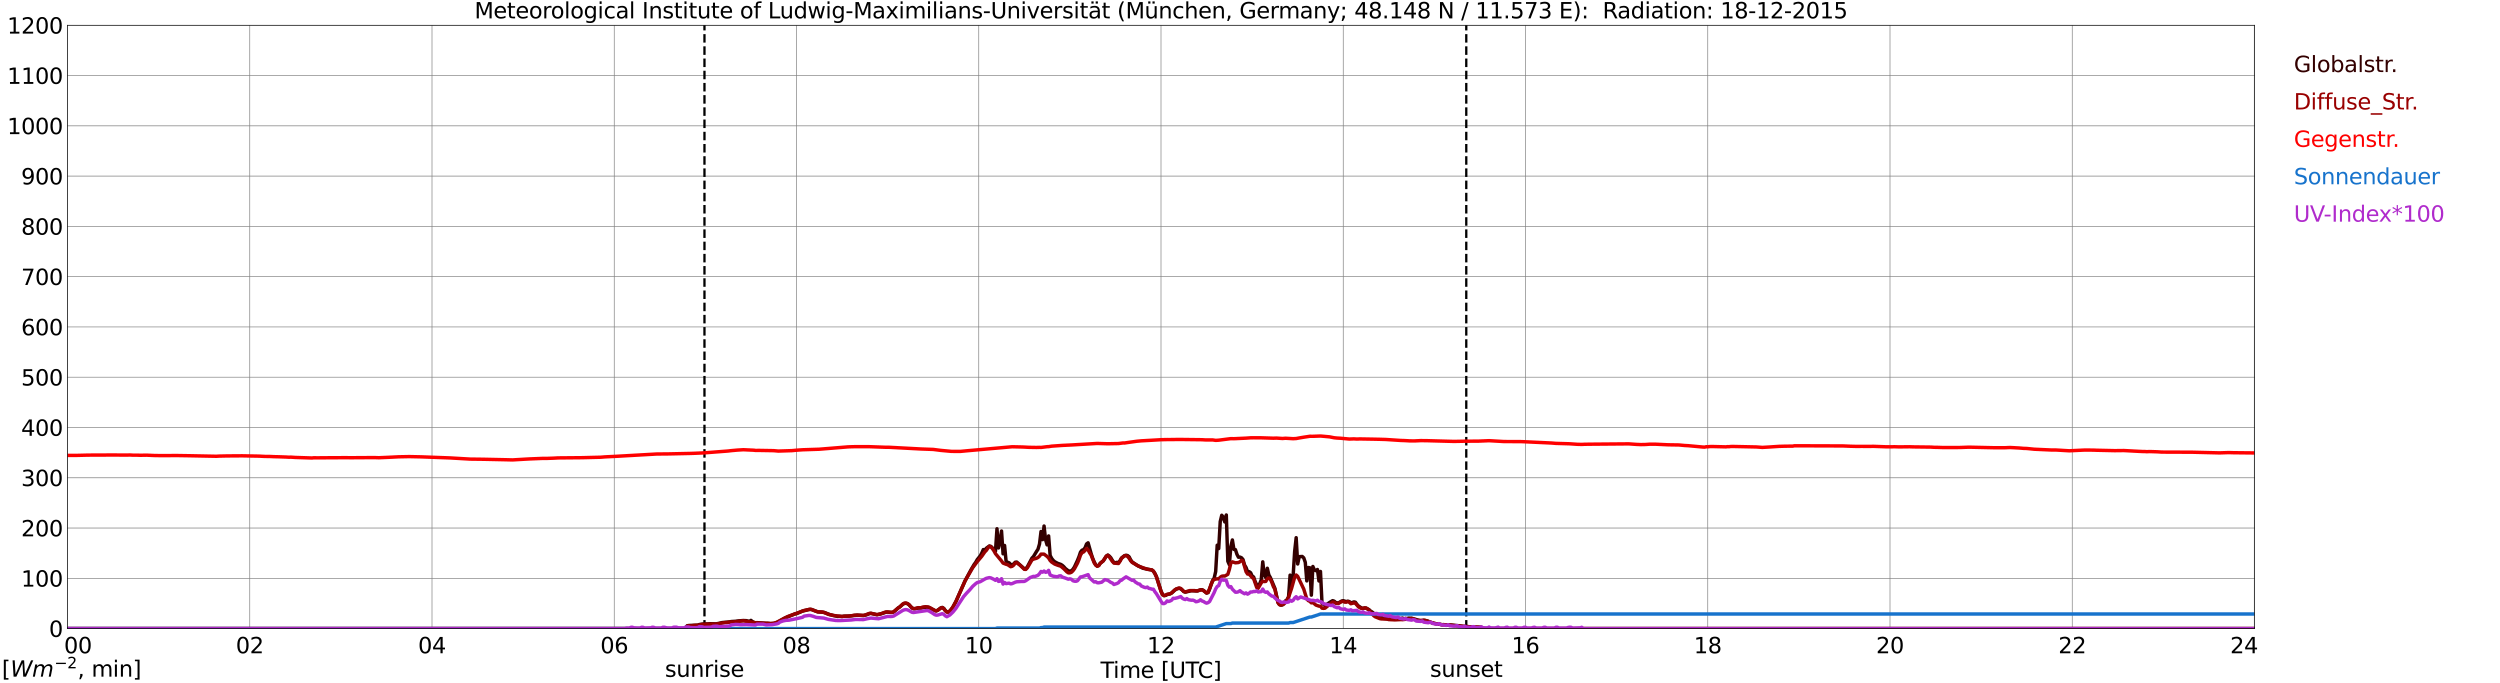 <?xml version="1.0" encoding="utf-8" standalone="no"?>
<!DOCTYPE svg PUBLIC "-//W3C//DTD SVG 1.1//EN"
  "http://www.w3.org/Graphics/SVG/1.1/DTD/svg11.dtd">
<svg xmlns:xlink="http://www.w3.org/1999/xlink" width="1085.4pt" height="296.64pt" viewBox="0 0 1085.4 296.64" xmlns="http://www.w3.org/2000/svg" version="1.1">
 <defs>
  <style type="text/css">*{stroke-linejoin: round; stroke-linecap: butt}</style>
 </defs>
 <g id="figure_1">
  <g id="patch_1">
   <path d="M 0 296.64 
L 1085.4 296.64 
L 1085.4 0 
L 0 0 
z
" style="fill: #ffffff"/>
  </g>
  <g id="axes_1">
   <g id="patch_2">
    <path d="M 29.306 272.909 
L 978.814 272.909 
L 978.814 10.976 
L 29.306 10.976 
z
" style="fill: #ffffff"/>
   </g>
   <g id="patch_3">
    <path d="M 978.814 272.909 
L 978.814 272.909 
L 978.814 10.976 
L 978.814 10.976 
z
" clip-path="url(#peba05c863e)" style="fill: #d3d3d3; opacity: 0.25; stroke: #d3d3d3; stroke-linejoin: miter"/>
   </g>
   <g id="matplotlib.axis_1">
    <g id="xtick_1">
     <g id="line2d_1">
      <path d="M 29.306 272.909 
L 29.306 10.976 
" clip-path="url(#peba05c863e)" style="fill: none; stroke: #808080; stroke-width: 0.3; stroke-linecap: square"/>
     </g>
     <g id="line2d_2"/>
     <g id="text_1">
      <!--    00 -->
      <g transform="translate(18.733 283.627) scale(0.095 -0.095)">
       <defs>
        <path id="DejaVuSans-20" transform="scale(0.016)"/>
        <path id="DejaVuSans-30" d="M 2034 4250 
Q 1547 4250 1301 3770 
Q 1056 3291 1056 2328 
Q 1056 1369 1301 889 
Q 1547 409 2034 409 
Q 2525 409 2770 889 
Q 3016 1369 3016 2328 
Q 3016 3291 2770 3770 
Q 2525 4250 2034 4250 
z
M 2034 4750 
Q 2819 4750 3233 4129 
Q 3647 3509 3647 2328 
Q 3647 1150 3233 529 
Q 2819 -91 2034 -91 
Q 1250 -91 836 529 
Q 422 1150 422 2328 
Q 422 3509 836 4129 
Q 1250 4750 2034 4750 
z
" transform="scale(0.016)"/>
       </defs>
       <use xlink:href="#DejaVuSans-20"/>
       <use xlink:href="#DejaVuSans-20" transform="translate(31.787 0)"/>
       <use xlink:href="#DejaVuSans-20" transform="translate(63.574 0)"/>
       <use xlink:href="#DejaVuSans-30" transform="translate(95.361 0)"/>
       <use xlink:href="#DejaVuSans-30" transform="translate(158.984 0)"/>
      </g>
     </g>
    </g>
    <g id="xtick_2">
     <g id="line2d_3">
      <path d="M 108.431 272.909 
L 108.431 10.976 
" clip-path="url(#peba05c863e)" style="fill: none; stroke: #808080; stroke-width: 0.3; stroke-linecap: square"/>
     </g>
     <g id="line2d_4"/>
     <g id="text_2">
      <!-- 02 -->
      <g transform="translate(102.387 283.627) scale(0.095 -0.095)">
       <defs>
        <path id="DejaVuSans-32" d="M 1228 531 
L 3431 531 
L 3431 0 
L 469 0 
L 469 531 
Q 828 903 1448 1529 
Q 2069 2156 2228 2338 
Q 2531 2678 2651 2914 
Q 2772 3150 2772 3378 
Q 2772 3750 2511 3984 
Q 2250 4219 1831 4219 
Q 1534 4219 1204 4116 
Q 875 4013 500 3803 
L 500 4441 
Q 881 4594 1212 4672 
Q 1544 4750 1819 4750 
Q 2544 4750 2975 4387 
Q 3406 4025 3406 3419 
Q 3406 3131 3298 2873 
Q 3191 2616 2906 2266 
Q 2828 2175 2409 1742 
Q 1991 1309 1228 531 
z
" transform="scale(0.016)"/>
       </defs>
       <use xlink:href="#DejaVuSans-30"/>
       <use xlink:href="#DejaVuSans-32" transform="translate(63.623 0)"/>
      </g>
     </g>
    </g>
    <g id="xtick_3">
     <g id="line2d_5">
      <path d="M 187.557 272.909 
L 187.557 10.976 
" clip-path="url(#peba05c863e)" style="fill: none; stroke: #808080; stroke-width: 0.3; stroke-linecap: square"/>
     </g>
     <g id="line2d_6"/>
     <g id="text_3">
      <!-- 04 -->
      <g transform="translate(181.513 283.627) scale(0.095 -0.095)">
       <defs>
        <path id="DejaVuSans-34" d="M 2419 4116 
L 825 1625 
L 2419 1625 
L 2419 4116 
z
M 2253 4666 
L 3047 4666 
L 3047 1625 
L 3713 1625 
L 3713 1100 
L 3047 1100 
L 3047 0 
L 2419 0 
L 2419 1100 
L 313 1100 
L 313 1709 
L 2253 4666 
z
" transform="scale(0.016)"/>
       </defs>
       <use xlink:href="#DejaVuSans-30"/>
       <use xlink:href="#DejaVuSans-34" transform="translate(63.623 0)"/>
      </g>
     </g>
    </g>
    <g id="xtick_4">
     <g id="line2d_7">
      <path d="M 266.683 272.909 
L 266.683 10.976 
" clip-path="url(#peba05c863e)" style="fill: none; stroke: #808080; stroke-width: 0.3; stroke-linecap: square"/>
     </g>
     <g id="line2d_8"/>
     <g id="text_4">
      <!-- 06 -->
      <g transform="translate(260.638 283.627) scale(0.095 -0.095)">
       <defs>
        <path id="DejaVuSans-36" d="M 2113 2584 
Q 1688 2584 1439 2293 
Q 1191 2003 1191 1497 
Q 1191 994 1439 701 
Q 1688 409 2113 409 
Q 2538 409 2786 701 
Q 3034 994 3034 1497 
Q 3034 2003 2786 2293 
Q 2538 2584 2113 2584 
z
M 3366 4563 
L 3366 3988 
Q 3128 4100 2886 4159 
Q 2644 4219 2406 4219 
Q 1781 4219 1451 3797 
Q 1122 3375 1075 2522 
Q 1259 2794 1537 2939 
Q 1816 3084 2150 3084 
Q 2853 3084 3261 2657 
Q 3669 2231 3669 1497 
Q 3669 778 3244 343 
Q 2819 -91 2113 -91 
Q 1303 -91 875 529 
Q 447 1150 447 2328 
Q 447 3434 972 4092 
Q 1497 4750 2381 4750 
Q 2619 4750 2861 4703 
Q 3103 4656 3366 4563 
z
" transform="scale(0.016)"/>
       </defs>
       <use xlink:href="#DejaVuSans-30"/>
       <use xlink:href="#DejaVuSans-36" transform="translate(63.623 0)"/>
      </g>
     </g>
    </g>
    <g id="xtick_5">
     <g id="line2d_9">
      <path d="M 345.808 272.909 
L 345.808 10.976 
" clip-path="url(#peba05c863e)" style="fill: none; stroke: #808080; stroke-width: 0.3; stroke-linecap: square"/>
     </g>
     <g id="line2d_10"/>
     <g id="text_5">
      <!-- 08 -->
      <g transform="translate(339.764 283.627) scale(0.095 -0.095)">
       <defs>
        <path id="DejaVuSans-38" d="M 2034 2216 
Q 1584 2216 1326 1975 
Q 1069 1734 1069 1313 
Q 1069 891 1326 650 
Q 1584 409 2034 409 
Q 2484 409 2743 651 
Q 3003 894 3003 1313 
Q 3003 1734 2745 1975 
Q 2488 2216 2034 2216 
z
M 1403 2484 
Q 997 2584 770 2862 
Q 544 3141 544 3541 
Q 544 4100 942 4425 
Q 1341 4750 2034 4750 
Q 2731 4750 3128 4425 
Q 3525 4100 3525 3541 
Q 3525 3141 3298 2862 
Q 3072 2584 2669 2484 
Q 3125 2378 3379 2068 
Q 3634 1759 3634 1313 
Q 3634 634 3220 271 
Q 2806 -91 2034 -91 
Q 1263 -91 848 271 
Q 434 634 434 1313 
Q 434 1759 690 2068 
Q 947 2378 1403 2484 
z
M 1172 3481 
Q 1172 3119 1398 2916 
Q 1625 2713 2034 2713 
Q 2441 2713 2670 2916 
Q 2900 3119 2900 3481 
Q 2900 3844 2670 4047 
Q 2441 4250 2034 4250 
Q 1625 4250 1398 4047 
Q 1172 3844 1172 3481 
z
" transform="scale(0.016)"/>
       </defs>
       <use xlink:href="#DejaVuSans-30"/>
       <use xlink:href="#DejaVuSans-38" transform="translate(63.623 0)"/>
      </g>
     </g>
    </g>
    <g id="xtick_6">
     <g id="line2d_11">
      <path d="M 424.934 272.909 
L 424.934 10.976 
" clip-path="url(#peba05c863e)" style="fill: none; stroke: #808080; stroke-width: 0.3; stroke-linecap: square"/>
     </g>
     <g id="line2d_12"/>
     <g id="text_6">
      <!-- 10 -->
      <g transform="translate(418.89 283.627) scale(0.095 -0.095)">
       <defs>
        <path id="DejaVuSans-31" d="M 794 531 
L 1825 531 
L 1825 4091 
L 703 3866 
L 703 4441 
L 1819 4666 
L 2450 4666 
L 2450 531 
L 3481 531 
L 3481 0 
L 794 0 
L 794 531 
z
" transform="scale(0.016)"/>
       </defs>
       <use xlink:href="#DejaVuSans-31"/>
       <use xlink:href="#DejaVuSans-30" transform="translate(63.623 0)"/>
      </g>
     </g>
    </g>
    <g id="xtick_7">
     <g id="line2d_13">
      <path d="M 504.06 272.909 
L 504.06 10.976 
" clip-path="url(#peba05c863e)" style="fill: none; stroke: #808080; stroke-width: 0.3; stroke-linecap: square"/>
     </g>
     <g id="line2d_14"/>
     <g id="text_7">
      <!-- 12 -->
      <g transform="translate(498.015 283.627) scale(0.095 -0.095)">
       <use xlink:href="#DejaVuSans-31"/>
       <use xlink:href="#DejaVuSans-32" transform="translate(63.623 0)"/>
      </g>
     </g>
    </g>
    <g id="xtick_8">
     <g id="line2d_15">
      <path d="M 583.185 272.909 
L 583.185 10.976 
" clip-path="url(#peba05c863e)" style="fill: none; stroke: #808080; stroke-width: 0.3; stroke-linecap: square"/>
     </g>
     <g id="line2d_16"/>
     <g id="text_8">
      <!-- 14 -->
      <g transform="translate(577.141 283.627) scale(0.095 -0.095)">
       <use xlink:href="#DejaVuSans-31"/>
       <use xlink:href="#DejaVuSans-34" transform="translate(63.623 0)"/>
      </g>
     </g>
    </g>
    <g id="xtick_9">
     <g id="line2d_17">
      <path d="M 662.311 272.909 
L 662.311 10.976 
" clip-path="url(#peba05c863e)" style="fill: none; stroke: #808080; stroke-width: 0.3; stroke-linecap: square"/>
     </g>
     <g id="line2d_18"/>
     <g id="text_9">
      <!-- 16 -->
      <g transform="translate(656.267 283.627) scale(0.095 -0.095)">
       <use xlink:href="#DejaVuSans-31"/>
       <use xlink:href="#DejaVuSans-36" transform="translate(63.623 0)"/>
      </g>
     </g>
    </g>
    <g id="xtick_10">
     <g id="line2d_19">
      <path d="M 741.437 272.909 
L 741.437 10.976 
" clip-path="url(#peba05c863e)" style="fill: none; stroke: #808080; stroke-width: 0.3; stroke-linecap: square"/>
     </g>
     <g id="line2d_20"/>
     <g id="text_10">
      <!-- 18 -->
      <g transform="translate(735.392 283.627) scale(0.095 -0.095)">
       <use xlink:href="#DejaVuSans-31"/>
       <use xlink:href="#DejaVuSans-38" transform="translate(63.623 0)"/>
      </g>
     </g>
    </g>
    <g id="xtick_11">
     <g id="line2d_21">
      <path d="M 820.562 272.909 
L 820.562 10.976 
" clip-path="url(#peba05c863e)" style="fill: none; stroke: #808080; stroke-width: 0.3; stroke-linecap: square"/>
     </g>
     <g id="line2d_22"/>
     <g id="text_11">
      <!-- 20 -->
      <g transform="translate(814.518 283.627) scale(0.095 -0.095)">
       <use xlink:href="#DejaVuSans-32"/>
       <use xlink:href="#DejaVuSans-30" transform="translate(63.623 0)"/>
      </g>
     </g>
    </g>
    <g id="xtick_12">
     <g id="line2d_23">
      <path d="M 899.688 272.909 
L 899.688 10.976 
" clip-path="url(#peba05c863e)" style="fill: none; stroke: #808080; stroke-width: 0.3; stroke-linecap: square"/>
     </g>
     <g id="line2d_24"/>
     <g id="text_12">
      <!-- 22 -->
      <g transform="translate(893.644 283.627) scale(0.095 -0.095)">
       <use xlink:href="#DejaVuSans-32"/>
       <use xlink:href="#DejaVuSans-32" transform="translate(63.623 0)"/>
      </g>
     </g>
    </g>
    <g id="xtick_13">
     <g id="line2d_25">
      <path d="M 978.814 272.909 
L 978.814 10.976 
" clip-path="url(#peba05c863e)" style="fill: none; stroke: #808080; stroke-width: 0.3; stroke-linecap: square"/>
     </g>
     <g id="line2d_26"/>
     <g id="text_13">
      <!-- 24    -->
      <g transform="translate(968.241 283.627) scale(0.095 -0.095)">
       <use xlink:href="#DejaVuSans-32"/>
       <use xlink:href="#DejaVuSans-34" transform="translate(63.623 0)"/>
       <use xlink:href="#DejaVuSans-20" transform="translate(127.246 0)"/>
       <use xlink:href="#DejaVuSans-20" transform="translate(159.033 0)"/>
       <use xlink:href="#DejaVuSans-20" transform="translate(190.82 0)"/>
      </g>
     </g>
    </g>
    <g id="text_14">
     <!-- Time [UTC] -->
     <g transform="translate(477.806 294.322) scale(0.095 -0.095)">
      <defs>
       <path id="DejaVuSans-54" d="M -19 4666 
L 3928 4666 
L 3928 4134 
L 2272 4134 
L 2272 0 
L 1638 0 
L 1638 4134 
L -19 4134 
L -19 4666 
z
" transform="scale(0.016)"/>
       <path id="DejaVuSans-69" d="M 603 3500 
L 1178 3500 
L 1178 0 
L 603 0 
L 603 3500 
z
M 603 4863 
L 1178 4863 
L 1178 4134 
L 603 4134 
L 603 4863 
z
" transform="scale(0.016)"/>
       <path id="DejaVuSans-6d" d="M 3328 2828 
Q 3544 3216 3844 3400 
Q 4144 3584 4550 3584 
Q 5097 3584 5394 3201 
Q 5691 2819 5691 2113 
L 5691 0 
L 5113 0 
L 5113 2094 
Q 5113 2597 4934 2840 
Q 4756 3084 4391 3084 
Q 3944 3084 3684 2787 
Q 3425 2491 3425 1978 
L 3425 0 
L 2847 0 
L 2847 2094 
Q 2847 2600 2669 2842 
Q 2491 3084 2119 3084 
Q 1678 3084 1418 2786 
Q 1159 2488 1159 1978 
L 1159 0 
L 581 0 
L 581 3500 
L 1159 3500 
L 1159 2956 
Q 1356 3278 1631 3431 
Q 1906 3584 2284 3584 
Q 2666 3584 2933 3390 
Q 3200 3197 3328 2828 
z
" transform="scale(0.016)"/>
       <path id="DejaVuSans-65" d="M 3597 1894 
L 3597 1613 
L 953 1613 
Q 991 1019 1311 708 
Q 1631 397 2203 397 
Q 2534 397 2845 478 
Q 3156 559 3463 722 
L 3463 178 
Q 3153 47 2828 -22 
Q 2503 -91 2169 -91 
Q 1331 -91 842 396 
Q 353 884 353 1716 
Q 353 2575 817 3079 
Q 1281 3584 2069 3584 
Q 2775 3584 3186 3129 
Q 3597 2675 3597 1894 
z
M 3022 2063 
Q 3016 2534 2758 2815 
Q 2500 3097 2075 3097 
Q 1594 3097 1305 2825 
Q 1016 2553 972 2059 
L 3022 2063 
z
" transform="scale(0.016)"/>
       <path id="DejaVuSans-5b" d="M 550 4863 
L 1875 4863 
L 1875 4416 
L 1125 4416 
L 1125 -397 
L 1875 -397 
L 1875 -844 
L 550 -844 
L 550 4863 
z
" transform="scale(0.016)"/>
       <path id="DejaVuSans-55" d="M 556 4666 
L 1191 4666 
L 1191 1831 
Q 1191 1081 1462 751 
Q 1734 422 2344 422 
Q 2950 422 3222 751 
Q 3494 1081 3494 1831 
L 3494 4666 
L 4128 4666 
L 4128 1753 
Q 4128 841 3676 375 
Q 3225 -91 2344 -91 
Q 1459 -91 1007 375 
Q 556 841 556 1753 
L 556 4666 
z
" transform="scale(0.016)"/>
       <path id="DejaVuSans-43" d="M 4122 4306 
L 4122 3641 
Q 3803 3938 3442 4084 
Q 3081 4231 2675 4231 
Q 1875 4231 1450 3742 
Q 1025 3253 1025 2328 
Q 1025 1406 1450 917 
Q 1875 428 2675 428 
Q 3081 428 3442 575 
Q 3803 722 4122 1019 
L 4122 359 
Q 3791 134 3420 21 
Q 3050 -91 2638 -91 
Q 1578 -91 968 557 
Q 359 1206 359 2328 
Q 359 3453 968 4101 
Q 1578 4750 2638 4750 
Q 3056 4750 3426 4639 
Q 3797 4528 4122 4306 
z
" transform="scale(0.016)"/>
       <path id="DejaVuSans-5d" d="M 1947 4863 
L 1947 -844 
L 622 -844 
L 622 -397 
L 1369 -397 
L 1369 4416 
L 622 4416 
L 622 4863 
L 1947 4863 
z
" transform="scale(0.016)"/>
      </defs>
      <use xlink:href="#DejaVuSans-54"/>
      <use xlink:href="#DejaVuSans-69" transform="translate(57.959 0)"/>
      <use xlink:href="#DejaVuSans-6d" transform="translate(85.742 0)"/>
      <use xlink:href="#DejaVuSans-65" transform="translate(183.154 0)"/>
      <use xlink:href="#DejaVuSans-20" transform="translate(244.678 0)"/>
      <use xlink:href="#DejaVuSans-5b" transform="translate(276.465 0)"/>
      <use xlink:href="#DejaVuSans-55" transform="translate(315.479 0)"/>
      <use xlink:href="#DejaVuSans-54" transform="translate(388.672 0)"/>
      <use xlink:href="#DejaVuSans-43" transform="translate(443.881 0)"/>
      <use xlink:href="#DejaVuSans-5d" transform="translate(513.705 0)"/>
     </g>
    </g>
   </g>
   <g id="matplotlib.axis_2">
    <g id="ytick_1">
     <g id="line2d_27">
      <path d="M 29.306 272.909 
L 978.814 272.909 
" clip-path="url(#peba05c863e)" style="fill: none; stroke: #808080; stroke-width: 0.3; stroke-linecap: square"/>
     </g>
     <g id="line2d_28"/>
     <g id="text_15">
      <!-- 0 -->
      <g transform="translate(21.261 276.518) scale(0.095 -0.095)">
       <use xlink:href="#DejaVuSans-30"/>
      </g>
     </g>
    </g>
    <g id="ytick_2">
     <g id="line2d_29">
      <path d="M 29.306 251.081 
L 978.814 251.081 
" clip-path="url(#peba05c863e)" style="fill: none; stroke: #808080; stroke-width: 0.3; stroke-linecap: square"/>
     </g>
     <g id="line2d_30"/>
     <g id="text_16">
      <!-- 100 -->
      <g transform="translate(9.173 254.69) scale(0.095 -0.095)">
       <use xlink:href="#DejaVuSans-31"/>
       <use xlink:href="#DejaVuSans-30" transform="translate(63.623 0)"/>
       <use xlink:href="#DejaVuSans-30" transform="translate(127.246 0)"/>
      </g>
     </g>
    </g>
    <g id="ytick_3">
     <g id="line2d_31">
      <path d="M 29.306 229.253 
L 978.814 229.253 
" clip-path="url(#peba05c863e)" style="fill: none; stroke: #808080; stroke-width: 0.3; stroke-linecap: square"/>
     </g>
     <g id="line2d_32"/>
     <g id="text_17">
      <!-- 200 -->
      <g transform="translate(9.173 232.863) scale(0.095 -0.095)">
       <use xlink:href="#DejaVuSans-32"/>
       <use xlink:href="#DejaVuSans-30" transform="translate(63.623 0)"/>
       <use xlink:href="#DejaVuSans-30" transform="translate(127.246 0)"/>
      </g>
     </g>
    </g>
    <g id="ytick_4">
     <g id="line2d_33">
      <path d="M 29.306 207.426 
L 978.814 207.426 
" clip-path="url(#peba05c863e)" style="fill: none; stroke: #808080; stroke-width: 0.3; stroke-linecap: square"/>
     </g>
     <g id="line2d_34"/>
     <g id="text_18">
      <!-- 300 -->
      <g transform="translate(9.173 211.035) scale(0.095 -0.095)">
       <defs>
        <path id="DejaVuSans-33" d="M 2597 2516 
Q 3050 2419 3304 2112 
Q 3559 1806 3559 1356 
Q 3559 666 3084 287 
Q 2609 -91 1734 -91 
Q 1441 -91 1130 -33 
Q 819 25 488 141 
L 488 750 
Q 750 597 1062 519 
Q 1375 441 1716 441 
Q 2309 441 2620 675 
Q 2931 909 2931 1356 
Q 2931 1769 2642 2001 
Q 2353 2234 1838 2234 
L 1294 2234 
L 1294 2753 
L 1863 2753 
Q 2328 2753 2575 2939 
Q 2822 3125 2822 3475 
Q 2822 3834 2567 4026 
Q 2313 4219 1838 4219 
Q 1578 4219 1281 4162 
Q 984 4106 628 3988 
L 628 4550 
Q 988 4650 1302 4700 
Q 1616 4750 1894 4750 
Q 2613 4750 3031 4423 
Q 3450 4097 3450 3541 
Q 3450 3153 3228 2886 
Q 3006 2619 2597 2516 
z
" transform="scale(0.016)"/>
       </defs>
       <use xlink:href="#DejaVuSans-33"/>
       <use xlink:href="#DejaVuSans-30" transform="translate(63.623 0)"/>
       <use xlink:href="#DejaVuSans-30" transform="translate(127.246 0)"/>
      </g>
     </g>
    </g>
    <g id="ytick_5">
     <g id="line2d_35">
      <path d="M 29.306 185.598 
L 978.814 185.598 
" clip-path="url(#peba05c863e)" style="fill: none; stroke: #808080; stroke-width: 0.3; stroke-linecap: square"/>
     </g>
     <g id="line2d_36"/>
     <g id="text_19">
      <!-- 400 -->
      <g transform="translate(9.173 189.207) scale(0.095 -0.095)">
       <use xlink:href="#DejaVuSans-34"/>
       <use xlink:href="#DejaVuSans-30" transform="translate(63.623 0)"/>
       <use xlink:href="#DejaVuSans-30" transform="translate(127.246 0)"/>
      </g>
     </g>
    </g>
    <g id="ytick_6">
     <g id="line2d_37">
      <path d="M 29.306 163.77 
L 978.814 163.77 
" clip-path="url(#peba05c863e)" style="fill: none; stroke: #808080; stroke-width: 0.3; stroke-linecap: square"/>
     </g>
     <g id="line2d_38"/>
     <g id="text_20">
      <!-- 500 -->
      <g transform="translate(9.173 167.379) scale(0.095 -0.095)">
       <defs>
        <path id="DejaVuSans-35" d="M 691 4666 
L 3169 4666 
L 3169 4134 
L 1269 4134 
L 1269 2991 
Q 1406 3038 1543 3061 
Q 1681 3084 1819 3084 
Q 2600 3084 3056 2656 
Q 3513 2228 3513 1497 
Q 3513 744 3044 326 
Q 2575 -91 1722 -91 
Q 1428 -91 1123 -41 
Q 819 9 494 109 
L 494 744 
Q 775 591 1075 516 
Q 1375 441 1709 441 
Q 2250 441 2565 725 
Q 2881 1009 2881 1497 
Q 2881 1984 2565 2268 
Q 2250 2553 1709 2553 
Q 1456 2553 1204 2497 
Q 953 2441 691 2322 
L 691 4666 
z
" transform="scale(0.016)"/>
       </defs>
       <use xlink:href="#DejaVuSans-35"/>
       <use xlink:href="#DejaVuSans-30" transform="translate(63.623 0)"/>
       <use xlink:href="#DejaVuSans-30" transform="translate(127.246 0)"/>
      </g>
     </g>
    </g>
    <g id="ytick_7">
     <g id="line2d_39">
      <path d="M 29.306 141.942 
L 978.814 141.942 
" clip-path="url(#peba05c863e)" style="fill: none; stroke: #808080; stroke-width: 0.3; stroke-linecap: square"/>
     </g>
     <g id="line2d_40"/>
     <g id="text_21">
      <!-- 600 -->
      <g transform="translate(9.173 145.551) scale(0.095 -0.095)">
       <use xlink:href="#DejaVuSans-36"/>
       <use xlink:href="#DejaVuSans-30" transform="translate(63.623 0)"/>
       <use xlink:href="#DejaVuSans-30" transform="translate(127.246 0)"/>
      </g>
     </g>
    </g>
    <g id="ytick_8">
     <g id="line2d_41">
      <path d="M 29.306 120.114 
L 978.814 120.114 
" clip-path="url(#peba05c863e)" style="fill: none; stroke: #808080; stroke-width: 0.3; stroke-linecap: square"/>
     </g>
     <g id="line2d_42"/>
     <g id="text_22">
      <!-- 700 -->
      <g transform="translate(9.173 123.724) scale(0.095 -0.095)">
       <defs>
        <path id="DejaVuSans-37" d="M 525 4666 
L 3525 4666 
L 3525 4397 
L 1831 0 
L 1172 0 
L 2766 4134 
L 525 4134 
L 525 4666 
z
" transform="scale(0.016)"/>
       </defs>
       <use xlink:href="#DejaVuSans-37"/>
       <use xlink:href="#DejaVuSans-30" transform="translate(63.623 0)"/>
       <use xlink:href="#DejaVuSans-30" transform="translate(127.246 0)"/>
      </g>
     </g>
    </g>
    <g id="ytick_9">
     <g id="line2d_43">
      <path d="M 29.306 98.287 
L 978.814 98.287 
" clip-path="url(#peba05c863e)" style="fill: none; stroke: #808080; stroke-width: 0.3; stroke-linecap: square"/>
     </g>
     <g id="line2d_44"/>
     <g id="text_23">
      <!-- 800 -->
      <g transform="translate(9.173 101.896) scale(0.095 -0.095)">
       <use xlink:href="#DejaVuSans-38"/>
       <use xlink:href="#DejaVuSans-30" transform="translate(63.623 0)"/>
       <use xlink:href="#DejaVuSans-30" transform="translate(127.246 0)"/>
      </g>
     </g>
    </g>
    <g id="ytick_10">
     <g id="line2d_45">
      <path d="M 29.306 76.459 
L 978.814 76.459 
" clip-path="url(#peba05c863e)" style="fill: none; stroke: #808080; stroke-width: 0.3; stroke-linecap: square"/>
     </g>
     <g id="line2d_46"/>
     <g id="text_24">
      <!-- 900 -->
      <g transform="translate(9.173 80.068) scale(0.095 -0.095)">
       <defs>
        <path id="DejaVuSans-39" d="M 703 97 
L 703 672 
Q 941 559 1184 500 
Q 1428 441 1663 441 
Q 2288 441 2617 861 
Q 2947 1281 2994 2138 
Q 2813 1869 2534 1725 
Q 2256 1581 1919 1581 
Q 1219 1581 811 2004 
Q 403 2428 403 3163 
Q 403 3881 828 4315 
Q 1253 4750 1959 4750 
Q 2769 4750 3195 4129 
Q 3622 3509 3622 2328 
Q 3622 1225 3098 567 
Q 2575 -91 1691 -91 
Q 1453 -91 1209 -44 
Q 966 3 703 97 
z
M 1959 2075 
Q 2384 2075 2632 2365 
Q 2881 2656 2881 3163 
Q 2881 3666 2632 3958 
Q 2384 4250 1959 4250 
Q 1534 4250 1286 3958 
Q 1038 3666 1038 3163 
Q 1038 2656 1286 2365 
Q 1534 2075 1959 2075 
z
" transform="scale(0.016)"/>
       </defs>
       <use xlink:href="#DejaVuSans-39"/>
       <use xlink:href="#DejaVuSans-30" transform="translate(63.623 0)"/>
       <use xlink:href="#DejaVuSans-30" transform="translate(127.246 0)"/>
      </g>
     </g>
    </g>
    <g id="ytick_11">
     <g id="line2d_47">
      <path d="M 29.306 54.631 
L 978.814 54.631 
" clip-path="url(#peba05c863e)" style="fill: none; stroke: #808080; stroke-width: 0.3; stroke-linecap: square"/>
     </g>
     <g id="line2d_48"/>
     <g id="text_25">
      <!-- 1000 -->
      <g transform="translate(3.128 58.24) scale(0.095 -0.095)">
       <use xlink:href="#DejaVuSans-31"/>
       <use xlink:href="#DejaVuSans-30" transform="translate(63.623 0)"/>
       <use xlink:href="#DejaVuSans-30" transform="translate(127.246 0)"/>
       <use xlink:href="#DejaVuSans-30" transform="translate(190.869 0)"/>
      </g>
     </g>
    </g>
    <g id="ytick_12">
     <g id="line2d_49">
      <path d="M 29.306 32.803 
L 978.814 32.803 
" clip-path="url(#peba05c863e)" style="fill: none; stroke: #808080; stroke-width: 0.3; stroke-linecap: square"/>
     </g>
     <g id="line2d_50"/>
     <g id="text_26">
      <!-- 1100 -->
      <g transform="translate(3.128 36.413) scale(0.095 -0.095)">
       <use xlink:href="#DejaVuSans-31"/>
       <use xlink:href="#DejaVuSans-31" transform="translate(63.623 0)"/>
       <use xlink:href="#DejaVuSans-30" transform="translate(127.246 0)"/>
       <use xlink:href="#DejaVuSans-30" transform="translate(190.869 0)"/>
      </g>
     </g>
    </g>
    <g id="ytick_13">
     <g id="line2d_51">
      <path d="M 29.306 10.976 
L 978.814 10.976 
" clip-path="url(#peba05c863e)" style="fill: none; stroke: #808080; stroke-width: 0.3; stroke-linecap: square"/>
     </g>
     <g id="line2d_52"/>
     <g id="text_27">
      <!-- 1200 -->
      <g transform="translate(3.128 14.585) scale(0.095 -0.095)">
       <use xlink:href="#DejaVuSans-31"/>
       <use xlink:href="#DejaVuSans-32" transform="translate(63.623 0)"/>
       <use xlink:href="#DejaVuSans-30" transform="translate(127.246 0)"/>
       <use xlink:href="#DejaVuSans-30" transform="translate(190.869 0)"/>
      </g>
     </g>
    </g>
   </g>
   <g id="line2d_53">
    <path d="M 305.85 272.909 
L 305.85 10.976 
" clip-path="url(#peba05c863e)" style="fill: none; stroke-dasharray: 3.7,1.6; stroke-dashoffset: 0; stroke: #000000"/>
   </g>
   <g id="line2d_54">
    <path d="M 636.595 272.909 
L 636.595 10.976 
" clip-path="url(#peba05c863e)" style="fill: none; stroke-dasharray: 3.7,1.6; stroke-dashoffset: 0; stroke: #000000"/>
   </g>
   <g id="line2d_55">
    <path d="M 29.306 272.909 
L 297.674 272.909 
L 298.333 271.686 
L 298.992 271.569 
L 300.971 271.479 
L 302.949 271.42 
L 303.608 271.154 
L 304.927 270.946 
L 306.905 270.888 
L 308.224 270.798 
L 310.861 270.857 
L 312.18 270.621 
L 313.499 270.296 
L 315.477 270.117 
L 316.796 269.999 
L 317.455 269.851 
L 319.433 269.733 
L 320.752 269.554 
L 322.73 269.408 
L 324.049 269.467 
L 325.368 269.792 
L 326.027 269.347 
L 326.686 269.881 
L 327.346 270.207 
L 328.005 270.383 
L 328.665 270.324 
L 332.621 270.621 
L 333.28 270.591 
L 334.599 270.739 
L 335.918 270.68 
L 336.577 270.532 
L 337.896 269.999 
L 340.533 268.458 
L 342.512 267.6 
L 345.149 266.533 
L 345.808 266.446 
L 348.446 265.289 
L 349.765 264.994 
L 351.083 264.638 
L 351.743 264.579 
L 352.402 264.638 
L 355.04 265.645 
L 357.677 265.824 
L 360.315 266.86 
L 363.612 267.629 
L 364.271 267.57 
L 365.59 267.659 
L 366.249 267.541 
L 368.887 267.452 
L 372.184 267.068 
L 374.821 267.244 
L 376.14 266.948 
L 377.459 266.415 
L 378.118 266.297 
L 380.756 266.889 
L 382.074 266.622 
L 384.712 265.793 
L 385.371 265.734 
L 386.69 265.911 
L 387.349 265.882 
L 388.009 265.675 
L 389.987 263.927 
L 390.646 263.512 
L 391.965 262.329 
L 392.624 262.001 
L 393.284 261.914 
L 393.943 262.063 
L 394.603 262.506 
L 395.921 263.927 
L 396.581 264.282 
L 397.24 264.313 
L 398.559 263.986 
L 399.878 264.016 
L 401.196 263.691 
L 402.515 263.601 
L 403.175 263.719 
L 405.812 265.022 
L 406.471 265.23 
L 407.131 264.935 
L 408.45 263.927 
L 409.109 263.719 
L 409.768 264.134 
L 410.428 265.084 
L 411.087 265.645 
L 411.746 265.703 
L 412.406 265.201 
L 413.065 264.49 
L 413.725 263.543 
L 415.043 261.113 
L 419 252.14 
L 421.637 247.252 
L 422.956 245.033 
L 423.615 244.144 
L 424.275 242.959 
L 425.593 241.331 
L 426.253 240.115 
L 426.912 238.604 
L 427.572 238.812 
L 428.231 238.013 
L 429.55 237.035 
L 430.209 237.214 
L 431.528 238.545 
L 432.187 239.344 
L 432.847 229.572 
L 433.506 237.895 
L 434.165 235.14 
L 434.825 230.55 
L 435.484 240.44 
L 436.144 236.828 
L 436.803 243.699 
L 437.462 244.114 
L 438.122 244.352 
L 438.781 245.033 
L 439.44 245.268 
L 440.1 244.825 
L 440.759 244.114 
L 441.419 244.024 
L 444.716 246.927 
L 445.375 246.897 
L 446.034 246.098 
L 448.012 242.337 
L 448.672 241.656 
L 449.991 239.464 
L 450.65 238.456 
L 451.309 236.205 
L 451.969 230.757 
L 452.628 234.28 
L 453.287 228.387 
L 453.947 234.339 
L 454.606 236.561 
L 455.266 232.682 
L 455.925 241.152 
L 456.584 242.426 
L 457.244 243.284 
L 457.903 243.876 
L 459.222 244.587 
L 460.541 245.033 
L 461.2 245.447 
L 461.859 246.039 
L 462.519 246.809 
L 463.838 247.846 
L 464.497 247.964 
L 465.156 247.816 
L 465.816 247.165 
L 466.475 246.157 
L 467.794 243.315 
L 468.453 241.684 
L 469.113 239.7 
L 469.772 238.871 
L 470.431 238.663 
L 471.091 237.834 
L 471.75 236.146 
L 472.409 235.673 
L 473.728 240.353 
L 474.388 242.365 
L 475.047 243.937 
L 475.706 245.179 
L 476.366 245.714 
L 477.025 245.506 
L 477.685 244.528 
L 479.003 243.492 
L 480.322 241.418 
L 480.981 240.975 
L 481.641 241.448 
L 482.3 242.188 
L 482.96 243.343 
L 483.619 244.203 
L 484.278 244.321 
L 484.938 244.144 
L 485.597 244.262 
L 486.256 243.433 
L 486.916 242.247 
L 488.235 241.241 
L 488.894 241.062 
L 489.553 241.211 
L 490.213 241.745 
L 490.872 243.048 
L 491.532 243.965 
L 493.51 245.358 
L 496.147 246.689 
L 500.103 247.49 
L 500.763 247.992 
L 501.422 249.001 
L 502.082 250.363 
L 503.4 254.48 
L 504.06 256.582 
L 504.719 258.064 
L 505.379 258.596 
L 506.038 258.507 
L 506.697 258.151 
L 508.016 257.826 
L 508.675 257.47 
L 509.994 256.256 
L 510.654 255.813 
L 511.313 255.545 
L 511.972 255.427 
L 512.632 255.634 
L 513.291 256.167 
L 513.95 256.848 
L 514.61 257.086 
L 517.247 256.464 
L 519.226 256.553 
L 519.885 256.582 
L 521.204 256.08 
L 521.863 256.021 
L 522.522 256.346 
L 523.841 257.501 
L 524.501 257.293 
L 525.16 255.752 
L 526.479 252.022 
L 527.138 251.013 
L 527.797 248.141 
L 528.457 236.71 
L 529.116 238.161 
L 529.776 226.462 
L 530.435 223.707 
L 531.094 224.477 
L 531.754 226.61 
L 532.413 223.589 
L 533.073 243.668 
L 533.732 245.179 
L 534.391 237.214 
L 535.051 234.429 
L 535.71 238.517 
L 536.369 238.635 
L 537.029 240.647 
L 537.688 241.922 
L 538.348 241.863 
L 539.007 242.158 
L 539.666 242.928 
L 540.326 245.299 
L 540.985 246.395 
L 541.644 248.2 
L 542.304 248.171 
L 542.963 248.645 
L 543.623 250.066 
L 544.282 250.511 
L 544.941 252.495 
L 545.601 253.916 
L 546.26 254.539 
L 546.919 253.443 
L 547.579 251.784 
L 548.238 243.937 
L 548.898 249.71 
L 549.557 250.747 
L 550.216 246.72 
L 550.876 249.592 
L 551.535 250.747 
L 553.513 255.458 
L 554.832 261.44 
L 555.491 262.475 
L 556.151 262.744 
L 556.81 262.595 
L 557.47 262.032 
L 558.129 260.818 
L 558.788 260.432 
L 559.448 259.042 
L 560.107 249.71 
L 560.766 254.034 
L 561.426 249.979 
L 562.085 239.434 
L 562.745 233.451 
L 563.404 244.854 
L 564.063 241.684 
L 565.382 241.597 
L 566.042 242.219 
L 566.701 244.144 
L 567.36 252.199 
L 568.02 246.395 
L 568.679 246.512 
L 569.338 258.389 
L 569.998 245.949 
L 570.657 247.46 
L 571.317 247.757 
L 571.976 247.252 
L 572.635 252.229 
L 573.295 248.112 
L 573.954 261.825 
L 575.273 262.951 
L 577.251 261.558 
L 578.57 260.788 
L 579.229 260.995 
L 579.889 261.558 
L 580.548 261.766 
L 581.207 261.707 
L 582.526 260.936 
L 583.185 260.788 
L 584.504 261.203 
L 585.164 260.995 
L 585.823 261.203 
L 586.482 261.707 
L 587.142 261.587 
L 587.801 261.32 
L 588.46 261.469 
L 589.12 262.388 
L 589.779 263.097 
L 591.098 263.957 
L 591.757 264.193 
L 592.417 263.957 
L 593.076 263.986 
L 594.395 264.697 
L 595.054 265.319 
L 595.714 265.703 
L 596.373 266.267 
L 597.032 266.446 
L 598.351 267.482 
L 599.67 268.192 
L 600.989 268.458 
L 602.307 268.607 
L 603.626 268.844 
L 604.945 268.786 
L 606.264 268.696 
L 606.923 268.755 
L 607.582 268.517 
L 608.242 268.548 
L 608.901 268.34 
L 609.561 268.637 
L 610.22 268.489 
L 610.879 268.517 
L 611.539 268.371 
L 612.858 268.399 
L 616.154 269.347 
L 616.814 269.436 
L 618.133 269.288 
L 618.792 269.347 
L 620.111 269.761 
L 621.429 270.324 
L 624.067 270.946 
L 624.726 270.946 
L 626.045 271.243 
L 626.705 271.154 
L 627.364 271.272 
L 628.683 271.302 
L 629.342 271.392 
L 630.001 271.331 
L 631.32 271.479 
L 633.298 271.658 
L 635.276 271.983 
L 636.595 271.983 
L 640.552 272.367 
L 641.211 272.28 
L 643.189 272.367 
L 643.848 272.909 
L 978.154 272.909 
L 978.154 272.909 
" clip-path="url(#peba05c863e)" style="fill: none; stroke: #330000; stroke-width: 1.5; stroke-linecap: square"/>
   </g>
   <g id="line2d_56">
    <path d="M 29.306 272.909 
L 297.674 272.909 
L 298.333 271.85 
L 298.992 271.682 
L 300.311 271.682 
L 301.63 271.514 
L 302.949 271.473 
L 304.267 271.178 
L 306.246 271.01 
L 310.861 270.968 
L 314.818 270.296 
L 315.477 270.296 
L 317.455 270.001 
L 318.114 270.045 
L 322.73 269.541 
L 326.027 270.045 
L 328.005 270.381 
L 334.599 270.715 
L 335.918 270.591 
L 337.236 270.169 
L 340.533 268.408 
L 341.852 267.736 
L 349.105 265.049 
L 351.743 264.503 
L 352.402 264.63 
L 353.721 265.175 
L 355.04 265.636 
L 357.018 265.721 
L 358.337 266.14 
L 359.655 266.727 
L 360.974 266.98 
L 361.634 267.19 
L 365.59 267.653 
L 366.909 267.485 
L 368.227 267.485 
L 369.546 267.358 
L 370.865 267.107 
L 372.184 267.063 
L 374.821 267.19 
L 375.481 267.063 
L 377.459 266.308 
L 378.118 266.267 
L 380.756 266.854 
L 382.734 266.393 
L 384.053 265.848 
L 384.712 265.679 
L 386.031 265.762 
L 387.349 265.848 
L 388.009 265.594 
L 389.987 263.916 
L 390.646 263.497 
L 391.965 262.237 
L 392.624 261.86 
L 393.284 261.816 
L 393.943 262.028 
L 394.603 262.447 
L 395.921 263.916 
L 396.581 264.21 
L 397.24 264.21 
L 398.559 263.833 
L 399.878 263.874 
L 400.537 263.58 
L 401.856 263.412 
L 403.175 263.58 
L 403.834 263.874 
L 405.812 265.049 
L 406.471 265.217 
L 407.131 264.966 
L 408.45 263.999 
L 409.109 263.833 
L 409.768 264.293 
L 410.428 265.175 
L 411.087 265.762 
L 411.746 265.848 
L 412.406 265.302 
L 413.725 263.538 
L 415.043 261.104 
L 419 252.205 
L 422.297 246.495 
L 424.275 243.852 
L 426.253 241.501 
L 427.572 239.611 
L 428.231 238.94 
L 428.89 237.973 
L 429.55 237.218 
L 430.209 237.428 
L 430.869 238.185 
L 431.528 239.15 
L 432.187 240.368 
L 434.825 243.557 
L 435.484 244.48 
L 436.803 244.985 
L 437.462 245.153 
L 438.781 246.034 
L 439.44 245.866 
L 440.1 245.362 
L 440.759 244.48 
L 441.419 244.354 
L 442.737 245.279 
L 444.716 247.167 
L 445.375 247.209 
L 446.034 246.536 
L 448.012 243.138 
L 448.672 242.76 
L 449.991 242.383 
L 450.65 242.047 
L 451.309 241.459 
L 451.969 240.578 
L 453.287 240.578 
L 454.606 241.584 
L 455.266 242.256 
L 455.925 243.347 
L 456.584 244.02 
L 457.903 244.899 
L 459.222 245.404 
L 460.541 245.825 
L 461.859 246.916 
L 463.178 248.259 
L 463.838 248.719 
L 464.497 248.719 
L 465.156 248.468 
L 465.816 247.84 
L 466.475 246.958 
L 467.794 244.522 
L 468.453 242.928 
L 469.113 240.997 
L 469.772 239.905 
L 470.431 239.654 
L 471.091 238.982 
L 471.75 238.1 
L 472.409 238.731 
L 473.069 239.988 
L 473.728 240.997 
L 475.047 244.354 
L 475.706 245.362 
L 476.366 245.866 
L 477.025 245.572 
L 477.685 244.565 
L 479.003 243.474 
L 480.322 241.459 
L 480.981 241.123 
L 481.641 241.837 
L 482.96 243.767 
L 483.619 244.48 
L 485.597 244.648 
L 486.256 243.684 
L 486.916 242.424 
L 488.235 241.291 
L 488.894 241.248 
L 489.553 241.584 
L 490.213 242.383 
L 490.872 243.43 
L 491.532 244.188 
L 493.51 245.279 
L 494.169 245.74 
L 498.125 247.167 
L 499.444 247.335 
L 500.103 247.418 
L 500.763 247.964 
L 501.422 249.055 
L 502.082 250.483 
L 504.06 256.78 
L 504.719 258.164 
L 505.379 258.585 
L 506.038 258.417 
L 506.697 258.04 
L 508.016 257.787 
L 508.675 257.409 
L 509.994 256.149 
L 510.654 255.689 
L 511.972 255.268 
L 512.632 255.479 
L 513.95 256.78 
L 514.61 256.99 
L 516.588 256.403 
L 517.907 256.403 
L 518.566 256.403 
L 519.226 256.527 
L 519.885 256.486 
L 521.204 256.149 
L 521.863 256.108 
L 522.522 256.444 
L 523.841 257.409 
L 524.501 257.158 
L 525.16 255.562 
L 525.819 253.674 
L 526.479 252.205 
L 527.138 251.574 
L 528.457 251.282 
L 529.116 251.406 
L 529.776 250.61 
L 530.435 250.19 
L 531.094 250.064 
L 531.754 250.105 
L 533.073 249.35 
L 533.732 247.25 
L 534.391 244.439 
L 535.051 243.935 
L 536.369 244.354 
L 537.688 244.229 
L 538.348 243.893 
L 539.007 243.262 
L 539.666 243.598 
L 540.985 248.217 
L 541.644 249.223 
L 542.304 249.265 
L 543.623 250.736 
L 544.282 251.238 
L 545.601 255.058 
L 546.26 255.394 
L 547.579 253.085 
L 548.238 252.288 
L 548.898 252.498 
L 549.557 252.415 
L 550.216 251.282 
L 550.876 250.946 
L 551.535 251.491 
L 552.195 252.875 
L 552.854 254.68 
L 553.513 255.857 
L 554.832 261.65 
L 555.491 262.53 
L 556.151 262.698 
L 556.81 262.53 
L 557.47 262.196 
L 558.788 260.515 
L 559.448 259.341 
L 560.766 255.394 
L 562.085 250.651 
L 562.745 249.645 
L 563.404 250.232 
L 566.042 255.772 
L 567.36 260.054 
L 568.02 260.768 
L 568.679 261.061 
L 569.338 261.733 
L 569.998 261.606 
L 571.317 262.698 
L 572.635 263.161 
L 573.295 263.202 
L 573.954 264.042 
L 574.613 264.125 
L 575.273 264.042 
L 576.592 262.951 
L 578.57 261.397 
L 579.229 261.482 
L 579.889 261.901 
L 580.548 262.028 
L 581.207 261.943 
L 582.526 261.146 
L 583.185 261.146 
L 583.845 261.438 
L 584.504 261.438 
L 585.164 261.187 
L 585.823 261.482 
L 586.482 262.111 
L 587.801 261.774 
L 588.46 261.943 
L 589.779 263.453 
L 590.439 263.874 
L 591.098 264.125 
L 591.757 264.125 
L 592.417 263.916 
L 593.076 263.999 
L 593.736 264.379 
L 594.395 264.924 
L 596.373 267.273 
L 597.032 267.777 
L 599.011 268.576 
L 599.67 268.7 
L 601.648 268.786 
L 602.307 268.827 
L 602.967 268.995 
L 605.604 269.122 
L 608.242 268.995 
L 608.901 269.037 
L 612.858 268.576 
L 613.517 268.659 
L 614.836 269.163 
L 615.495 269.373 
L 617.473 269.414 
L 618.133 269.29 
L 619.451 269.541 
L 622.089 270.464 
L 622.748 270.674 
L 625.386 271.093 
L 626.045 271.219 
L 628.683 271.304 
L 631.98 271.638 
L 636.595 272.018 
L 637.914 272.101 
L 643.189 272.352 
L 643.848 272.909 
L 978.154 272.909 
L 978.154 272.909 
" clip-path="url(#peba05c863e)" style="fill: none; stroke: #990000; stroke-width: 1.5; stroke-linecap: square"/>
   </g>
   <g id="line2d_57">
    <path d="M 29.306 197.717 
L 33.262 197.714 
L 35.24 197.666 
L 37.878 197.599 
L 41.175 197.568 
L 45.79 197.564 
L 47.109 197.533 
L 54.362 197.575 
L 55.681 197.562 
L 56.34 197.535 
L 57.659 197.616 
L 59.637 197.614 
L 60.956 197.662 
L 63.594 197.614 
L 66.89 197.76 
L 69.528 197.804 
L 73.484 197.799 
L 76.122 197.765 
L 82.056 197.858 
L 93.925 198.094 
L 95.244 198.02 
L 98.541 197.946 
L 105.135 197.898 
L 112.388 198.031 
L 115.025 198.164 
L 117.003 198.177 
L 118.982 198.269 
L 120.96 198.315 
L 124.257 198.432 
L 125.575 198.511 
L 126.235 198.47 
L 128.213 198.605 
L 135.466 198.841 
L 136.125 198.762 
L 138.104 198.775 
L 143.379 198.732 
L 149.972 198.705 
L 152.61 198.725 
L 162.501 198.662 
L 164.479 198.729 
L 168.435 198.559 
L 170.413 198.463 
L 173.051 198.328 
L 176.348 198.264 
L 177.666 198.236 
L 182.941 198.35 
L 195.47 198.814 
L 204.042 199.319 
L 209.976 199.393 
L 219.867 199.605 
L 222.504 199.674 
L 227.779 199.367 
L 229.757 199.255 
L 235.692 199.013 
L 237.67 199.009 
L 240.308 198.917 
L 242.286 198.806 
L 252.836 198.71 
L 255.473 198.642 
L 256.792 198.607 
L 260.748 198.511 
L 262.726 198.354 
L 267.342 198.127 
L 285.145 197.114 
L 287.124 197.097 
L 290.42 197.064 
L 299.652 196.861 
L 301.63 196.795 
L 305.586 196.623 
L 316.136 195.811 
L 317.455 195.652 
L 320.093 195.414 
L 322.73 195.252 
L 327.346 195.466 
L 328.005 195.558 
L 329.983 195.556 
L 335.918 195.658 
L 337.896 195.839 
L 343.83 195.649 
L 345.808 195.46 
L 348.446 195.276 
L 355.699 195.034 
L 368.227 194.01 
L 369.546 193.967 
L 370.865 193.934 
L 375.481 193.936 
L 377.459 193.932 
L 384.712 194.194 
L 386.031 194.191 
L 399.878 194.933 
L 405.153 195.123 
L 408.45 195.542 
L 413.065 195.968 
L 417.022 195.972 
L 420.318 195.665 
L 439.44 193.964 
L 444.056 194.071 
L 446.694 194.209 
L 449.991 194.266 
L 451.309 194.224 
L 451.969 194.263 
L 454.606 193.934 
L 455.266 193.912 
L 456.584 193.705 
L 461.2 193.377 
L 465.156 193.189 
L 476.366 192.524 
L 480.981 192.663 
L 482.96 192.62 
L 485.597 192.57 
L 487.575 192.312 
L 488.235 192.332 
L 489.553 192.131 
L 493.51 191.579 
L 495.488 191.393 
L 500.763 191.096 
L 504.06 190.9 
L 506.697 190.839 
L 508.016 190.843 
L 511.972 190.788 
L 521.863 190.906 
L 523.182 190.989 
L 526.479 190.996 
L 527.797 191.194 
L 529.116 191.111 
L 534.391 190.439 
L 535.71 190.47 
L 540.985 190.225 
L 542.963 190.081 
L 544.282 190.062 
L 547.579 190.083 
L 552.854 190.247 
L 554.173 190.199 
L 556.81 190.369 
L 558.129 190.269 
L 561.426 190.459 
L 562.745 190.391 
L 564.063 190.147 
L 566.042 189.813 
L 568.02 189.52 
L 568.679 189.418 
L 569.998 189.426 
L 573.295 189.306 
L 574.613 189.42 
L 577.251 189.666 
L 579.229 190.059 
L 580.548 190.193 
L 581.867 190.256 
L 585.823 190.616 
L 587.801 190.542 
L 589.12 190.618 
L 590.439 190.566 
L 596.373 190.668 
L 599.011 190.723 
L 601.648 190.801 
L 608.242 191.234 
L 609.561 191.269 
L 612.198 191.415 
L 614.176 191.424 
L 616.814 191.297 
L 619.451 191.319 
L 620.77 191.36 
L 631.32 191.648 
L 635.936 191.552 
L 641.87 191.52 
L 646.486 191.328 
L 653.08 191.705 
L 659.674 191.72 
L 660.992 191.749 
L 673.521 192.336 
L 675.499 192.495 
L 681.433 192.672 
L 684.73 192.895 
L 686.708 192.947 
L 688.027 192.882 
L 690.664 192.847 
L 707.149 192.707 
L 710.446 192.938 
L 712.424 193.021 
L 714.402 192.98 
L 716.38 192.842 
L 719.018 192.866 
L 724.293 193.115 
L 728.909 193.187 
L 731.546 193.43 
L 732.865 193.491 
L 739.459 194.102 
L 740.118 194.121 
L 740.777 193.949 
L 741.437 194.004 
L 742.096 193.888 
L 743.415 193.86 
L 749.349 194.008 
L 750.009 193.914 
L 750.668 193.947 
L 751.327 193.853 
L 752.646 193.84 
L 762.537 194.052 
L 765.174 194.246 
L 768.471 194.052 
L 771.109 193.877 
L 772.428 193.792 
L 775.065 193.716 
L 778.362 193.689 
L 779.021 193.545 
L 781.659 193.545 
L 800.122 193.609 
L 803.419 193.744 
L 806.056 193.814 
L 808.034 193.794 
L 811.99 193.809 
L 813.309 193.777 
L 818.584 193.971 
L 820.562 193.995 
L 822.541 193.956 
L 824.519 194.019 
L 829.134 193.964 
L 830.453 194.017 
L 838.366 194.115 
L 839.684 194.198 
L 841.003 194.213 
L 843.641 194.305 
L 845.619 194.305 
L 850.894 194.287 
L 854.85 194.143 
L 865.4 194.379 
L 868.038 194.377 
L 870.675 194.377 
L 872.653 194.287 
L 876.61 194.499 
L 878.588 194.667 
L 879.907 194.704 
L 883.204 195.034 
L 890.457 195.363 
L 892.435 195.363 
L 894.413 195.481 
L 898.369 195.717 
L 904.963 195.401 
L 907.601 195.412 
L 908.919 195.425 
L 910.238 195.479 
L 918.151 195.656 
L 922.107 195.61 
L 928.041 195.927 
L 930.02 196.023 
L 931.338 196.049 
L 931.998 196.101 
L 933.316 196.049 
L 936.613 196.154 
L 938.592 196.278 
L 942.548 196.3 
L 945.185 196.3 
L 949.142 196.33 
L 951.12 196.315 
L 963.648 196.623 
L 967.604 196.49 
L 969.582 196.549 
L 978.154 196.64 
L 978.154 196.64 
" clip-path="url(#peba05c863e)" style="fill: none; stroke: #ff0000; stroke-width: 1.5; stroke-linecap: square"/>
   </g>
   <g id="line2d_58">
    <path d="M 29.306 272.909 
L 432.187 272.909 
L 432.847 272.691 
L 451.309 272.691 
L 451.969 272.472 
L 452.628 272.472 
L 453.287 272.254 
L 527.797 272.254 
L 532.413 270.726 
L 534.391 270.726 
L 535.051 270.508 
L 559.448 270.508 
L 560.107 270.289 
L 561.426 270.289 
L 568.679 267.888 
L 569.338 267.888 
L 573.295 266.579 
L 978.154 266.579 
L 978.154 266.579 
" clip-path="url(#peba05c863e)" style="fill: none; stroke: #1773cc; stroke-width: 1.5; stroke-linecap: square"/>
   </g>
   <g id="line2d_59">
    <path d="M 29.306 272.909 
L 271.298 272.909 
L 271.958 272.712 
L 273.277 272.734 
L 273.936 272.341 
L 274.595 272.341 
L 275.255 272.603 
L 276.573 272.691 
L 277.892 272.712 
L 278.552 272.319 
L 279.211 272.363 
L 279.87 272.712 
L 282.508 272.603 
L 283.167 272.319 
L 283.827 272.363 
L 284.486 272.691 
L 287.124 272.712 
L 287.783 272.319 
L 288.442 272.319 
L 289.761 272.669 
L 291.739 272.669 
L 292.399 272.319 
L 293.717 272.298 
L 294.377 272.56 
L 295.696 272.603 
L 297.014 272.603 
L 297.674 272.232 
L 298.992 272.21 
L 299.652 272.429 
L 300.971 272.516 
L 302.949 272.472 
L 303.608 272.058 
L 304.927 272.123 
L 305.586 272.385 
L 308.883 272.298 
L 309.543 271.927 
L 310.861 271.839 
L 311.521 271.883 
L 312.18 272.079 
L 314.158 271.992 
L 316.796 271.774 
L 317.455 271.337 
L 319.433 271.097 
L 320.752 271.163 
L 321.411 271.25 
L 324.049 271.184 
L 328.005 271.359 
L 328.665 270.988 
L 331.302 270.988 
L 332.621 271.315 
L 335.258 271.206 
L 337.236 270.857 
L 337.896 270.661 
L 338.555 270.093 
L 339.874 269.613 
L 341.193 269.329 
L 342.512 269.264 
L 345.808 268.609 
L 348.446 267.998 
L 349.105 267.496 
L 351.083 267.212 
L 351.743 267.212 
L 353.062 267.583 
L 354.38 268.063 
L 357.677 268.347 
L 359.655 268.914 
L 362.952 269.395 
L 364.93 269.416 
L 369.546 269.176 
L 371.524 268.936 
L 373.502 268.98 
L 374.821 269.002 
L 376.799 268.565 
L 378.118 268.347 
L 381.415 268.631 
L 385.371 267.626 
L 386.69 267.67 
L 387.349 267.626 
L 388.009 267.452 
L 391.965 265.007 
L 392.624 264.767 
L 393.284 264.658 
L 393.943 264.767 
L 394.603 265.051 
L 395.921 265.815 
L 396.581 265.924 
L 402.515 265.051 
L 403.175 265.204 
L 404.493 265.946 
L 405.812 266.841 
L 406.471 267.081 
L 407.131 267.037 
L 409.109 266.426 
L 409.768 266.753 
L 410.428 267.386 
L 411.087 267.757 
L 412.406 266.993 
L 413.725 265.727 
L 415.043 264.112 
L 416.362 262.06 
L 418.34 259.048 
L 419.659 257.52 
L 420.978 256.145 
L 422.297 254.573 
L 423.615 253.395 
L 424.275 252.915 
L 425.593 252.543 
L 427.572 251.408 
L 428.231 251.081 
L 429.55 250.775 
L 430.209 250.906 
L 431.528 251.539 
L 432.187 251.954 
L 432.847 251.234 
L 433.506 252.413 
L 434.165 252.325 
L 434.825 251.256 
L 435.484 253.591 
L 436.144 252.893 
L 436.803 253.373 
L 438.122 253.177 
L 438.781 253.504 
L 439.44 253.373 
L 440.759 252.784 
L 441.419 252.587 
L 443.397 252.456 
L 444.716 252.434 
L 445.375 252.107 
L 447.353 250.71 
L 448.672 250.23 
L 449.331 250.295 
L 450.65 249.771 
L 451.309 249.095 
L 451.969 248.112 
L 452.628 248.418 
L 453.287 247.916 
L 453.947 248.462 
L 454.606 248.331 
L 455.266 247.632 
L 455.925 249.64 
L 457.244 250.164 
L 458.563 250.361 
L 459.222 250.383 
L 459.881 250.033 
L 460.541 249.99 
L 461.2 250.535 
L 462.519 250.972 
L 463.838 251.474 
L 464.497 251.299 
L 465.156 251.496 
L 465.816 252.129 
L 466.475 252.325 
L 467.134 252.369 
L 467.794 252.151 
L 469.113 250.492 
L 469.772 250.404 
L 472.409 249.488 
L 473.069 250.906 
L 475.047 252.674 
L 475.706 252.565 
L 476.366 253.002 
L 477.025 253.024 
L 478.344 252.762 
L 479.663 251.649 
L 480.981 251.954 
L 482.3 252.871 
L 482.96 253.133 
L 483.619 253.766 
L 484.938 253.329 
L 485.597 252.98 
L 486.256 252.129 
L 486.916 251.91 
L 487.575 251.343 
L 488.894 250.448 
L 491.532 251.976 
L 492.191 251.867 
L 492.85 252.653 
L 494.169 253.482 
L 494.828 253.591 
L 495.488 254.399 
L 496.807 254.988 
L 497.466 255.141 
L 498.125 254.879 
L 498.785 255.468 
L 499.444 255.556 
L 500.103 255.796 
L 500.763 255.818 
L 501.422 256.931 
L 502.082 257.782 
L 504.06 261.034 
L 504.719 262.017 
L 505.379 262.06 
L 506.038 261.733 
L 506.697 260.904 
L 507.357 261.144 
L 508.016 260.925 
L 508.675 260.576 
L 509.335 259.747 
L 509.994 259.812 
L 511.313 259.485 
L 512.632 259.005 
L 513.291 259.703 
L 513.95 260.096 
L 514.61 260.292 
L 515.269 259.878 
L 515.929 260.358 
L 517.247 260.598 
L 517.907 260.554 
L 518.566 260.794 
L 519.226 261.253 
L 519.885 261.144 
L 520.544 260.904 
L 521.204 260.401 
L 521.863 260.925 
L 522.522 261.144 
L 523.182 261.58 
L 523.841 261.864 
L 524.501 261.646 
L 525.16 261.144 
L 527.138 257.28 
L 527.797 255.687 
L 528.457 254.639 
L 529.116 254.246 
L 529.776 252.413 
L 530.435 251.496 
L 531.094 251.889 
L 531.754 251.867 
L 532.413 251.998 
L 533.073 254.115 
L 533.732 254.923 
L 534.391 254.683 
L 535.051 255.818 
L 536.369 257.106 
L 537.029 257.106 
L 537.688 256.909 
L 538.348 256.429 
L 539.007 257.04 
L 540.326 257.782 
L 540.985 257.411 
L 541.644 257.957 
L 542.304 257.586 
L 542.963 257.018 
L 543.623 257.018 
L 544.282 256.8 
L 544.941 256.822 
L 545.601 256.516 
L 546.26 257.018 
L 547.579 256.865 
L 548.238 255.752 
L 548.898 256.865 
L 549.557 257.171 
L 550.216 256.996 
L 550.876 257.826 
L 552.195 258.808 
L 552.854 258.895 
L 553.513 259.638 
L 554.832 260.685 
L 555.491 260.925 
L 556.151 261.471 
L 556.81 261.58 
L 557.47 261.296 
L 558.129 261.602 
L 559.448 261.362 
L 560.107 260.532 
L 560.766 261.034 
L 561.426 260.663 
L 562.085 259.659 
L 562.745 259.07 
L 563.404 260.009 
L 564.723 259.179 
L 569.338 260.707 
L 569.998 260.62 
L 571.317 260.904 
L 571.976 260.598 
L 572.635 261.122 
L 573.295 261.187 
L 573.954 261.493 
L 574.613 262.082 
L 577.251 262.715 
L 577.91 262.912 
L 578.57 262.693 
L 579.229 263.348 
L 580.548 263.872 
L 581.207 263.654 
L 581.867 264.265 
L 583.185 264.571 
L 583.845 264.352 
L 584.504 264.833 
L 585.823 265.007 
L 586.482 264.745 
L 587.142 265.182 
L 589.12 264.985 
L 589.779 265.553 
L 591.098 265.902 
L 591.757 265.64 
L 592.417 266.099 
L 593.736 266.273 
L 594.395 266.011 
L 595.054 266.426 
L 596.373 266.513 
L 597.692 266.317 
L 598.351 266.797 
L 599.67 266.993 
L 600.329 266.71 
L 600.989 267.234 
L 602.967 267.561 
L 603.626 267.277 
L 604.286 267.801 
L 606.264 268.129 
L 606.923 267.867 
L 607.582 268.39 
L 609.561 268.762 
L 610.22 268.5 
L 610.879 268.958 
L 612.858 269.242 
L 613.517 269.045 
L 614.176 269.111 
L 614.836 269.635 
L 616.814 269.787 
L 617.473 269.613 
L 618.133 270.115 
L 620.111 270.377 
L 620.77 270.137 
L 621.429 270.224 
L 622.089 270.704 
L 624.067 271.032 
L 624.726 270.748 
L 625.386 271.184 
L 627.364 271.468 
L 628.023 271.534 
L 628.683 271.228 
L 629.342 271.686 
L 631.32 271.861 
L 632.639 271.599 
L 633.298 272.058 
L 635.276 272.188 
L 635.936 271.861 
L 636.595 272.276 
L 638.573 272.385 
L 639.233 272.101 
L 639.892 272.058 
L 640.552 272.472 
L 641.87 272.494 
L 642.53 272.385 
L 643.189 272.145 
L 643.848 272.56 
L 645.827 272.603 
L 646.486 272.232 
L 647.145 272.625 
L 649.123 272.647 
L 650.442 272.276 
L 651.102 272.691 
L 653.08 272.691 
L 653.739 272.385 
L 654.399 272.298 
L 655.058 272.712 
L 657.036 272.691 
L 657.695 272.341 
L 658.355 272.341 
L 659.014 272.712 
L 660.992 272.691 
L 661.652 272.341 
L 662.311 272.341 
L 662.97 272.712 
L 664.949 272.691 
L 665.608 272.407 
L 666.267 272.319 
L 666.927 272.712 
L 669.564 272.712 
L 670.224 272.363 
L 670.883 272.319 
L 671.542 272.712 
L 674.839 272.712 
L 675.499 272.341 
L 676.158 272.319 
L 676.817 272.712 
L 680.114 272.712 
L 680.774 272.429 
L 681.433 272.319 
L 682.092 272.341 
L 682.752 272.734 
L 686.049 272.603 
L 686.708 272.341 
L 687.368 272.909 
L 978.154 272.909 
L 978.154 272.909 
" clip-path="url(#peba05c863e)" style="fill: none; stroke: #b02bcc; stroke-width: 1.5; stroke-linecap: square"/>
   </g>
   <g id="patch_4">
    <path d="M 29.306 272.909 
L 29.306 10.976 
" style="fill: none; stroke: #000000; stroke-width: 0.3; stroke-linejoin: miter; stroke-linecap: square"/>
   </g>
   <g id="patch_5">
    <path d="M 978.814 272.909 
L 978.814 10.976 
" style="fill: none; stroke: #000000; stroke-width: 0.3; stroke-linejoin: miter; stroke-linecap: square"/>
   </g>
   <g id="patch_6">
    <path d="M 29.306 272.909 
L 978.814 272.909 
" style="fill: none; stroke: #000000; stroke-width: 0.3; stroke-linejoin: miter; stroke-linecap: square"/>
   </g>
   <g id="patch_7">
    <path d="M 29.306 10.976 
L 978.814 10.976 
" style="fill: none; stroke: #000000; stroke-width: 0.3; stroke-linejoin: miter; stroke-linecap: square"/>
   </g>
   <g id="text_28">
    <!-- sunrise -->
    <g transform="translate(288.685 293.863) scale(0.095 -0.095)">
     <defs>
      <path id="DejaVuSans-73" d="M 2834 3397 
L 2834 2853 
Q 2591 2978 2328 3040 
Q 2066 3103 1784 3103 
Q 1356 3103 1142 2972 
Q 928 2841 928 2578 
Q 928 2378 1081 2264 
Q 1234 2150 1697 2047 
L 1894 2003 
Q 2506 1872 2764 1633 
Q 3022 1394 3022 966 
Q 3022 478 2636 193 
Q 2250 -91 1575 -91 
Q 1294 -91 989 -36 
Q 684 19 347 128 
L 347 722 
Q 666 556 975 473 
Q 1284 391 1588 391 
Q 1994 391 2212 530 
Q 2431 669 2431 922 
Q 2431 1156 2273 1281 
Q 2116 1406 1581 1522 
L 1381 1569 
Q 847 1681 609 1914 
Q 372 2147 372 2553 
Q 372 3047 722 3315 
Q 1072 3584 1716 3584 
Q 2034 3584 2315 3537 
Q 2597 3491 2834 3397 
z
" transform="scale(0.016)"/>
      <path id="DejaVuSans-75" d="M 544 1381 
L 544 3500 
L 1119 3500 
L 1119 1403 
Q 1119 906 1312 657 
Q 1506 409 1894 409 
Q 2359 409 2629 706 
Q 2900 1003 2900 1516 
L 2900 3500 
L 3475 3500 
L 3475 0 
L 2900 0 
L 2900 538 
Q 2691 219 2414 64 
Q 2138 -91 1772 -91 
Q 1169 -91 856 284 
Q 544 659 544 1381 
z
M 1991 3584 
L 1991 3584 
z
" transform="scale(0.016)"/>
      <path id="DejaVuSans-6e" d="M 3513 2113 
L 3513 0 
L 2938 0 
L 2938 2094 
Q 2938 2591 2744 2837 
Q 2550 3084 2163 3084 
Q 1697 3084 1428 2787 
Q 1159 2491 1159 1978 
L 1159 0 
L 581 0 
L 581 3500 
L 1159 3500 
L 1159 2956 
Q 1366 3272 1645 3428 
Q 1925 3584 2291 3584 
Q 2894 3584 3203 3211 
Q 3513 2838 3513 2113 
z
" transform="scale(0.016)"/>
      <path id="DejaVuSans-72" d="M 2631 2963 
Q 2534 3019 2420 3045 
Q 2306 3072 2169 3072 
Q 1681 3072 1420 2755 
Q 1159 2438 1159 1844 
L 1159 0 
L 581 0 
L 581 3500 
L 1159 3500 
L 1159 2956 
Q 1341 3275 1631 3429 
Q 1922 3584 2338 3584 
Q 2397 3584 2469 3576 
Q 2541 3569 2628 3553 
L 2631 2963 
z
" transform="scale(0.016)"/>
     </defs>
     <use xlink:href="#DejaVuSans-73"/>
     <use xlink:href="#DejaVuSans-75" transform="translate(52.1 0)"/>
     <use xlink:href="#DejaVuSans-6e" transform="translate(115.479 0)"/>
     <use xlink:href="#DejaVuSans-72" transform="translate(178.857 0)"/>
     <use xlink:href="#DejaVuSans-69" transform="translate(219.971 0)"/>
     <use xlink:href="#DejaVuSans-73" transform="translate(247.754 0)"/>
     <use xlink:href="#DejaVuSans-65" transform="translate(299.854 0)"/>
    </g>
   </g>
   <g id="text_29">
    <!-- sunset -->
    <g transform="translate(620.841 293.863) scale(0.095 -0.095)">
     <defs>
      <path id="DejaVuSans-74" d="M 1172 4494 
L 1172 3500 
L 2356 3500 
L 2356 3053 
L 1172 3053 
L 1172 1153 
Q 1172 725 1289 603 
Q 1406 481 1766 481 
L 2356 481 
L 2356 0 
L 1766 0 
Q 1100 0 847 248 
Q 594 497 594 1153 
L 594 3053 
L 172 3053 
L 172 3500 
L 594 3500 
L 594 4494 
L 1172 4494 
z
" transform="scale(0.016)"/>
     </defs>
     <use xlink:href="#DejaVuSans-73"/>
     <use xlink:href="#DejaVuSans-75" transform="translate(52.1 0)"/>
     <use xlink:href="#DejaVuSans-6e" transform="translate(115.479 0)"/>
     <use xlink:href="#DejaVuSans-73" transform="translate(178.857 0)"/>
     <use xlink:href="#DejaVuSans-65" transform="translate(230.957 0)"/>
     <use xlink:href="#DejaVuSans-74" transform="translate(292.48 0)"/>
    </g>
   </g>
   <g id="text_30">
    <!-- [$Wm^{-2}$, min] -->
    <g transform="translate(0.821 293.863) scale(0.095 -0.095)">
     <defs>
      <path id="DejaVuSans-Oblique-57" d="M 616 4666 
L 1228 4666 
L 1453 697 
L 3213 4666 
L 3916 4666 
L 4147 697 
L 5888 4666 
L 6528 4666 
L 4453 0 
L 3659 0 
L 3444 3891 
L 1697 0 
L 903 0 
L 616 4666 
z
" transform="scale(0.016)"/>
      <path id="DejaVuSans-Oblique-6d" d="M 5747 2113 
L 5338 0 
L 4763 0 
L 5166 2094 
Q 5191 2228 5203 2325 
Q 5216 2422 5216 2491 
Q 5216 2772 5059 2928 
Q 4903 3084 4622 3084 
Q 4203 3084 3875 2770 
Q 3547 2456 3450 1953 
L 3066 0 
L 2491 0 
L 2900 2094 
Q 2925 2209 2937 2307 
Q 2950 2406 2950 2484 
Q 2950 2769 2794 2926 
Q 2638 3084 2363 3084 
Q 1938 3084 1609 2770 
Q 1281 2456 1184 1953 
L 800 0 
L 225 0 
L 909 3500 
L 1484 3500 
L 1375 2956 
Q 1609 3263 1923 3423 
Q 2238 3584 2597 3584 
Q 2978 3584 3223 3384 
Q 3469 3184 3519 2828 
Q 3781 3197 4126 3390 
Q 4472 3584 4856 3584 
Q 5306 3584 5551 3325 
Q 5797 3066 5797 2591 
Q 5797 2488 5784 2364 
Q 5772 2241 5747 2113 
z
" transform="scale(0.016)"/>
      <path id="DejaVuSans-2212" d="M 678 2272 
L 4684 2272 
L 4684 1741 
L 678 1741 
L 678 2272 
z
" transform="scale(0.016)"/>
      <path id="DejaVuSans-2c" d="M 750 794 
L 1409 794 
L 1409 256 
L 897 -744 
L 494 -744 
L 750 256 
L 750 794 
z
" transform="scale(0.016)"/>
     </defs>
     <use xlink:href="#DejaVuSans-5b" transform="translate(0 0.766)"/>
     <use xlink:href="#DejaVuSans-Oblique-57" transform="translate(39.014 0.766)"/>
     <use xlink:href="#DejaVuSans-Oblique-6d" transform="translate(137.891 0.766)"/>
     <use xlink:href="#DejaVuSans-2212" transform="translate(239.953 39.047) scale(0.7)"/>
     <use xlink:href="#DejaVuSans-32" transform="translate(298.605 39.047) scale(0.7)"/>
     <use xlink:href="#DejaVuSans-2c" transform="translate(345.875 0.766)"/>
     <use xlink:href="#DejaVuSans-20" transform="translate(377.663 0.766)"/>
     <use xlink:href="#DejaVuSans-6d" transform="translate(409.45 0.766)"/>
     <use xlink:href="#DejaVuSans-69" transform="translate(506.862 0.766)"/>
     <use xlink:href="#DejaVuSans-6e" transform="translate(534.645 0.766)"/>
     <use xlink:href="#DejaVuSans-5d" transform="translate(598.024 0.766)"/>
    </g>
   </g>
   <g id="text_31">
    <!-- Globalstr. -->
    <g style="fill: #330000" transform="translate(995.905 31.291) scale(0.095 -0.095)">
     <defs>
      <path id="DejaVuSans-47" d="M 3809 666 
L 3809 1919 
L 2778 1919 
L 2778 2438 
L 4434 2438 
L 4434 434 
Q 4069 175 3628 42 
Q 3188 -91 2688 -91 
Q 1594 -91 976 548 
Q 359 1188 359 2328 
Q 359 3472 976 4111 
Q 1594 4750 2688 4750 
Q 3144 4750 3555 4637 
Q 3966 4525 4313 4306 
L 4313 3634 
Q 3963 3931 3569 4081 
Q 3175 4231 2741 4231 
Q 1884 4231 1454 3753 
Q 1025 3275 1025 2328 
Q 1025 1384 1454 906 
Q 1884 428 2741 428 
Q 3075 428 3337 486 
Q 3600 544 3809 666 
z
" transform="scale(0.016)"/>
      <path id="DejaVuSans-6c" d="M 603 4863 
L 1178 4863 
L 1178 0 
L 603 0 
L 603 4863 
z
" transform="scale(0.016)"/>
      <path id="DejaVuSans-6f" d="M 1959 3097 
Q 1497 3097 1228 2736 
Q 959 2375 959 1747 
Q 959 1119 1226 758 
Q 1494 397 1959 397 
Q 2419 397 2687 759 
Q 2956 1122 2956 1747 
Q 2956 2369 2687 2733 
Q 2419 3097 1959 3097 
z
M 1959 3584 
Q 2709 3584 3137 3096 
Q 3566 2609 3566 1747 
Q 3566 888 3137 398 
Q 2709 -91 1959 -91 
Q 1206 -91 779 398 
Q 353 888 353 1747 
Q 353 2609 779 3096 
Q 1206 3584 1959 3584 
z
" transform="scale(0.016)"/>
      <path id="DejaVuSans-62" d="M 3116 1747 
Q 3116 2381 2855 2742 
Q 2594 3103 2138 3103 
Q 1681 3103 1420 2742 
Q 1159 2381 1159 1747 
Q 1159 1113 1420 752 
Q 1681 391 2138 391 
Q 2594 391 2855 752 
Q 3116 1113 3116 1747 
z
M 1159 2969 
Q 1341 3281 1617 3432 
Q 1894 3584 2278 3584 
Q 2916 3584 3314 3078 
Q 3713 2572 3713 1747 
Q 3713 922 3314 415 
Q 2916 -91 2278 -91 
Q 1894 -91 1617 61 
Q 1341 213 1159 525 
L 1159 0 
L 581 0 
L 581 4863 
L 1159 4863 
L 1159 2969 
z
" transform="scale(0.016)"/>
      <path id="DejaVuSans-61" d="M 2194 1759 
Q 1497 1759 1228 1600 
Q 959 1441 959 1056 
Q 959 750 1161 570 
Q 1363 391 1709 391 
Q 2188 391 2477 730 
Q 2766 1069 2766 1631 
L 2766 1759 
L 2194 1759 
z
M 3341 1997 
L 3341 0 
L 2766 0 
L 2766 531 
Q 2569 213 2275 61 
Q 1981 -91 1556 -91 
Q 1019 -91 701 211 
Q 384 513 384 1019 
Q 384 1609 779 1909 
Q 1175 2209 1959 2209 
L 2766 2209 
L 2766 2266 
Q 2766 2663 2505 2880 
Q 2244 3097 1772 3097 
Q 1472 3097 1187 3025 
Q 903 2953 641 2809 
L 641 3341 
Q 956 3463 1253 3523 
Q 1550 3584 1831 3584 
Q 2591 3584 2966 3190 
Q 3341 2797 3341 1997 
z
" transform="scale(0.016)"/>
      <path id="DejaVuSans-2e" d="M 684 794 
L 1344 794 
L 1344 0 
L 684 0 
L 684 794 
z
" transform="scale(0.016)"/>
     </defs>
     <use xlink:href="#DejaVuSans-47"/>
     <use xlink:href="#DejaVuSans-6c" transform="translate(77.49 0)"/>
     <use xlink:href="#DejaVuSans-6f" transform="translate(105.273 0)"/>
     <use xlink:href="#DejaVuSans-62" transform="translate(166.455 0)"/>
     <use xlink:href="#DejaVuSans-61" transform="translate(229.932 0)"/>
     <use xlink:href="#DejaVuSans-6c" transform="translate(291.211 0)"/>
     <use xlink:href="#DejaVuSans-73" transform="translate(318.994 0)"/>
     <use xlink:href="#DejaVuSans-74" transform="translate(371.094 0)"/>
     <use xlink:href="#DejaVuSans-72" transform="translate(410.303 0)"/>
     <use xlink:href="#DejaVuSans-2e" transform="translate(442.291 0)"/>
    </g>
   </g>
   <g id="text_32">
    <!-- Diffuse_Str. -->
    <g style="fill: #990000" transform="translate(995.905 47.531) scale(0.095 -0.095)">
     <defs>
      <path id="DejaVuSans-44" d="M 1259 4147 
L 1259 519 
L 2022 519 
Q 2988 519 3436 956 
Q 3884 1394 3884 2338 
Q 3884 3275 3436 3711 
Q 2988 4147 2022 4147 
L 1259 4147 
z
M 628 4666 
L 1925 4666 
Q 3281 4666 3915 4102 
Q 4550 3538 4550 2338 
Q 4550 1131 3912 565 
Q 3275 0 1925 0 
L 628 0 
L 628 4666 
z
" transform="scale(0.016)"/>
      <path id="DejaVuSans-66" d="M 2375 4863 
L 2375 4384 
L 1825 4384 
Q 1516 4384 1395 4259 
Q 1275 4134 1275 3809 
L 1275 3500 
L 2222 3500 
L 2222 3053 
L 1275 3053 
L 1275 0 
L 697 0 
L 697 3053 
L 147 3053 
L 147 3500 
L 697 3500 
L 697 3744 
Q 697 4328 969 4595 
Q 1241 4863 1831 4863 
L 2375 4863 
z
" transform="scale(0.016)"/>
      <path id="DejaVuSans-5f" d="M 3263 -1063 
L 3263 -1509 
L -63 -1509 
L -63 -1063 
L 3263 -1063 
z
" transform="scale(0.016)"/>
      <path id="DejaVuSans-53" d="M 3425 4513 
L 3425 3897 
Q 3066 4069 2747 4153 
Q 2428 4238 2131 4238 
Q 1616 4238 1336 4038 
Q 1056 3838 1056 3469 
Q 1056 3159 1242 3001 
Q 1428 2844 1947 2747 
L 2328 2669 
Q 3034 2534 3370 2195 
Q 3706 1856 3706 1288 
Q 3706 609 3251 259 
Q 2797 -91 1919 -91 
Q 1588 -91 1214 -16 
Q 841 59 441 206 
L 441 856 
Q 825 641 1194 531 
Q 1563 422 1919 422 
Q 2459 422 2753 634 
Q 3047 847 3047 1241 
Q 3047 1584 2836 1778 
Q 2625 1972 2144 2069 
L 1759 2144 
Q 1053 2284 737 2584 
Q 422 2884 422 3419 
Q 422 4038 858 4394 
Q 1294 4750 2059 4750 
Q 2388 4750 2728 4690 
Q 3069 4631 3425 4513 
z
" transform="scale(0.016)"/>
     </defs>
     <use xlink:href="#DejaVuSans-44"/>
     <use xlink:href="#DejaVuSans-69" transform="translate(77.002 0)"/>
     <use xlink:href="#DejaVuSans-66" transform="translate(104.785 0)"/>
     <use xlink:href="#DejaVuSans-66" transform="translate(139.99 0)"/>
     <use xlink:href="#DejaVuSans-75" transform="translate(175.195 0)"/>
     <use xlink:href="#DejaVuSans-73" transform="translate(238.574 0)"/>
     <use xlink:href="#DejaVuSans-65" transform="translate(290.674 0)"/>
     <use xlink:href="#DejaVuSans-5f" transform="translate(352.197 0)"/>
     <use xlink:href="#DejaVuSans-53" transform="translate(402.197 0)"/>
     <use xlink:href="#DejaVuSans-74" transform="translate(465.674 0)"/>
     <use xlink:href="#DejaVuSans-72" transform="translate(504.883 0)"/>
     <use xlink:href="#DejaVuSans-2e" transform="translate(536.871 0)"/>
    </g>
   </g>
   <g id="text_33">
    <!-- Gegenstr. -->
    <g style="fill: #ff0000" transform="translate(995.905 63.771) scale(0.095 -0.095)">
     <defs>
      <path id="DejaVuSans-67" d="M 2906 1791 
Q 2906 2416 2648 2759 
Q 2391 3103 1925 3103 
Q 1463 3103 1205 2759 
Q 947 2416 947 1791 
Q 947 1169 1205 825 
Q 1463 481 1925 481 
Q 2391 481 2648 825 
Q 2906 1169 2906 1791 
z
M 3481 434 
Q 3481 -459 3084 -895 
Q 2688 -1331 1869 -1331 
Q 1566 -1331 1297 -1286 
Q 1028 -1241 775 -1147 
L 775 -588 
Q 1028 -725 1275 -790 
Q 1522 -856 1778 -856 
Q 2344 -856 2625 -561 
Q 2906 -266 2906 331 
L 2906 616 
Q 2728 306 2450 153 
Q 2172 0 1784 0 
Q 1141 0 747 490 
Q 353 981 353 1791 
Q 353 2603 747 3093 
Q 1141 3584 1784 3584 
Q 2172 3584 2450 3431 
Q 2728 3278 2906 2969 
L 2906 3500 
L 3481 3500 
L 3481 434 
z
" transform="scale(0.016)"/>
     </defs>
     <use xlink:href="#DejaVuSans-47"/>
     <use xlink:href="#DejaVuSans-65" transform="translate(77.49 0)"/>
     <use xlink:href="#DejaVuSans-67" transform="translate(139.014 0)"/>
     <use xlink:href="#DejaVuSans-65" transform="translate(202.49 0)"/>
     <use xlink:href="#DejaVuSans-6e" transform="translate(264.014 0)"/>
     <use xlink:href="#DejaVuSans-73" transform="translate(327.393 0)"/>
     <use xlink:href="#DejaVuSans-74" transform="translate(379.492 0)"/>
     <use xlink:href="#DejaVuSans-72" transform="translate(418.701 0)"/>
     <use xlink:href="#DejaVuSans-2e" transform="translate(450.689 0)"/>
    </g>
   </g>
   <g id="text_34">
    <!-- Sonnendauer -->
    <g style="fill: #1773cc" transform="translate(995.905 80.01) scale(0.095 -0.095)">
     <defs>
      <path id="DejaVuSans-64" d="M 2906 2969 
L 2906 4863 
L 3481 4863 
L 3481 0 
L 2906 0 
L 2906 525 
Q 2725 213 2448 61 
Q 2172 -91 1784 -91 
Q 1150 -91 751 415 
Q 353 922 353 1747 
Q 353 2572 751 3078 
Q 1150 3584 1784 3584 
Q 2172 3584 2448 3432 
Q 2725 3281 2906 2969 
z
M 947 1747 
Q 947 1113 1208 752 
Q 1469 391 1925 391 
Q 2381 391 2643 752 
Q 2906 1113 2906 1747 
Q 2906 2381 2643 2742 
Q 2381 3103 1925 3103 
Q 1469 3103 1208 2742 
Q 947 2381 947 1747 
z
" transform="scale(0.016)"/>
     </defs>
     <use xlink:href="#DejaVuSans-53"/>
     <use xlink:href="#DejaVuSans-6f" transform="translate(63.477 0)"/>
     <use xlink:href="#DejaVuSans-6e" transform="translate(124.658 0)"/>
     <use xlink:href="#DejaVuSans-6e" transform="translate(188.037 0)"/>
     <use xlink:href="#DejaVuSans-65" transform="translate(251.416 0)"/>
     <use xlink:href="#DejaVuSans-6e" transform="translate(312.939 0)"/>
     <use xlink:href="#DejaVuSans-64" transform="translate(376.318 0)"/>
     <use xlink:href="#DejaVuSans-61" transform="translate(439.795 0)"/>
     <use xlink:href="#DejaVuSans-75" transform="translate(501.074 0)"/>
     <use xlink:href="#DejaVuSans-65" transform="translate(564.453 0)"/>
     <use xlink:href="#DejaVuSans-72" transform="translate(625.977 0)"/>
    </g>
   </g>
   <g id="text_35">
    <!-- UV-Index*100 -->
    <g style="fill: #b02bcc" transform="translate(995.905 96.25) scale(0.095 -0.095)">
     <defs>
      <path id="DejaVuSans-56" d="M 1831 0 
L 50 4666 
L 709 4666 
L 2188 738 
L 3669 4666 
L 4325 4666 
L 2547 0 
L 1831 0 
z
" transform="scale(0.016)"/>
      <path id="DejaVuSans-2d" d="M 313 2009 
L 1997 2009 
L 1997 1497 
L 313 1497 
L 313 2009 
z
" transform="scale(0.016)"/>
      <path id="DejaVuSans-49" d="M 628 4666 
L 1259 4666 
L 1259 0 
L 628 0 
L 628 4666 
z
" transform="scale(0.016)"/>
      <path id="DejaVuSans-78" d="M 3513 3500 
L 2247 1797 
L 3578 0 
L 2900 0 
L 1881 1375 
L 863 0 
L 184 0 
L 1544 1831 
L 300 3500 
L 978 3500 
L 1906 2253 
L 2834 3500 
L 3513 3500 
z
" transform="scale(0.016)"/>
      <path id="DejaVuSans-2a" d="M 3009 3897 
L 1888 3291 
L 3009 2681 
L 2828 2375 
L 1778 3009 
L 1778 1831 
L 1422 1831 
L 1422 3009 
L 372 2375 
L 191 2681 
L 1313 3291 
L 191 3897 
L 372 4206 
L 1422 3572 
L 1422 4750 
L 1778 4750 
L 1778 3572 
L 2828 4206 
L 3009 3897 
z
" transform="scale(0.016)"/>
     </defs>
     <use xlink:href="#DejaVuSans-55"/>
     <use xlink:href="#DejaVuSans-56" transform="translate(73.193 0)"/>
     <use xlink:href="#DejaVuSans-2d" transform="translate(135.727 0)"/>
     <use xlink:href="#DejaVuSans-49" transform="translate(171.811 0)"/>
     <use xlink:href="#DejaVuSans-6e" transform="translate(201.303 0)"/>
     <use xlink:href="#DejaVuSans-64" transform="translate(264.682 0)"/>
     <use xlink:href="#DejaVuSans-65" transform="translate(328.158 0)"/>
     <use xlink:href="#DejaVuSans-78" transform="translate(387.932 0)"/>
     <use xlink:href="#DejaVuSans-2a" transform="translate(447.111 0)"/>
     <use xlink:href="#DejaVuSans-31" transform="translate(497.111 0)"/>
     <use xlink:href="#DejaVuSans-30" transform="translate(560.734 0)"/>
     <use xlink:href="#DejaVuSans-30" transform="translate(624.357 0)"/>
    </g>
   </g>
   <g id="text_36">
    <!-- Meteorological Institute of Ludwig-Maximilians-Universität (München, Germany; 48.148 N / 11.573 E):  Radiation: 18-12-2015 -->
    <g transform="translate(206.01 7.976) scale(0.095 -0.095)">
     <defs>
      <path id="DejaVuSans-4d" d="M 628 4666 
L 1569 4666 
L 2759 1491 
L 3956 4666 
L 4897 4666 
L 4897 0 
L 4281 0 
L 4281 4097 
L 3078 897 
L 2444 897 
L 1241 4097 
L 1241 0 
L 628 0 
L 628 4666 
z
" transform="scale(0.016)"/>
      <path id="DejaVuSans-63" d="M 3122 3366 
L 3122 2828 
Q 2878 2963 2633 3030 
Q 2388 3097 2138 3097 
Q 1578 3097 1268 2742 
Q 959 2388 959 1747 
Q 959 1106 1268 751 
Q 1578 397 2138 397 
Q 2388 397 2633 464 
Q 2878 531 3122 666 
L 3122 134 
Q 2881 22 2623 -34 
Q 2366 -91 2075 -91 
Q 1284 -91 818 406 
Q 353 903 353 1747 
Q 353 2603 823 3093 
Q 1294 3584 2113 3584 
Q 2378 3584 2631 3529 
Q 2884 3475 3122 3366 
z
" transform="scale(0.016)"/>
      <path id="DejaVuSans-4c" d="M 628 4666 
L 1259 4666 
L 1259 531 
L 3531 531 
L 3531 0 
L 628 0 
L 628 4666 
z
" transform="scale(0.016)"/>
      <path id="DejaVuSans-77" d="M 269 3500 
L 844 3500 
L 1563 769 
L 2278 3500 
L 2956 3500 
L 3675 769 
L 4391 3500 
L 4966 3500 
L 4050 0 
L 3372 0 
L 2619 2869 
L 1863 0 
L 1184 0 
L 269 3500 
z
" transform="scale(0.016)"/>
      <path id="DejaVuSans-76" d="M 191 3500 
L 800 3500 
L 1894 563 
L 2988 3500 
L 3597 3500 
L 2284 0 
L 1503 0 
L 191 3500 
z
" transform="scale(0.016)"/>
      <path id="DejaVuSans-e4" d="M 2194 1759 
Q 1497 1759 1228 1600 
Q 959 1441 959 1056 
Q 959 750 1161 570 
Q 1363 391 1709 391 
Q 2188 391 2477 730 
Q 2766 1069 2766 1631 
L 2766 1759 
L 2194 1759 
z
M 3341 1997 
L 3341 0 
L 2766 0 
L 2766 531 
Q 2569 213 2275 61 
Q 1981 -91 1556 -91 
Q 1019 -91 701 211 
Q 384 513 384 1019 
Q 384 1609 779 1909 
Q 1175 2209 1959 2209 
L 2766 2209 
L 2766 2266 
Q 2766 2663 2505 2880 
Q 2244 3097 1772 3097 
Q 1472 3097 1187 3025 
Q 903 2953 641 2809 
L 641 3341 
Q 956 3463 1253 3523 
Q 1550 3584 1831 3584 
Q 2591 3584 2966 3190 
Q 3341 2797 3341 1997 
z
M 2150 4850 
L 2784 4850 
L 2784 4219 
L 2150 4219 
L 2150 4850 
z
M 928 4850 
L 1562 4850 
L 1562 4219 
L 928 4219 
L 928 4850 
z
" transform="scale(0.016)"/>
      <path id="DejaVuSans-28" d="M 1984 4856 
Q 1566 4138 1362 3434 
Q 1159 2731 1159 2009 
Q 1159 1288 1364 580 
Q 1569 -128 1984 -844 
L 1484 -844 
Q 1016 -109 783 600 
Q 550 1309 550 2009 
Q 550 2706 781 3412 
Q 1013 4119 1484 4856 
L 1984 4856 
z
" transform="scale(0.016)"/>
      <path id="DejaVuSans-fc" d="M 544 1381 
L 544 3500 
L 1119 3500 
L 1119 1403 
Q 1119 906 1312 657 
Q 1506 409 1894 409 
Q 2359 409 2629 706 
Q 2900 1003 2900 1516 
L 2900 3500 
L 3475 3500 
L 3475 0 
L 2900 0 
L 2900 538 
Q 2691 219 2414 64 
Q 2138 -91 1772 -91 
Q 1169 -91 856 284 
Q 544 659 544 1381 
z
M 1991 3584 
L 1991 3584 
z
M 2278 4850 
L 2912 4850 
L 2912 4219 
L 2278 4219 
L 2278 4850 
z
M 1056 4850 
L 1690 4850 
L 1690 4219 
L 1056 4219 
L 1056 4850 
z
" transform="scale(0.016)"/>
      <path id="DejaVuSans-68" d="M 3513 2113 
L 3513 0 
L 2938 0 
L 2938 2094 
Q 2938 2591 2744 2837 
Q 2550 3084 2163 3084 
Q 1697 3084 1428 2787 
Q 1159 2491 1159 1978 
L 1159 0 
L 581 0 
L 581 4863 
L 1159 4863 
L 1159 2956 
Q 1366 3272 1645 3428 
Q 1925 3584 2291 3584 
Q 2894 3584 3203 3211 
Q 3513 2838 3513 2113 
z
" transform="scale(0.016)"/>
      <path id="DejaVuSans-79" d="M 2059 -325 
Q 1816 -950 1584 -1140 
Q 1353 -1331 966 -1331 
L 506 -1331 
L 506 -850 
L 844 -850 
Q 1081 -850 1212 -737 
Q 1344 -625 1503 -206 
L 1606 56 
L 191 3500 
L 800 3500 
L 1894 763 
L 2988 3500 
L 3597 3500 
L 2059 -325 
z
" transform="scale(0.016)"/>
      <path id="DejaVuSans-3b" d="M 750 3309 
L 1409 3309 
L 1409 2516 
L 750 2516 
L 750 3309 
z
M 750 794 
L 1409 794 
L 1409 256 
L 897 -744 
L 494 -744 
L 750 256 
L 750 794 
z
" transform="scale(0.016)"/>
      <path id="DejaVuSans-4e" d="M 628 4666 
L 1478 4666 
L 3547 763 
L 3547 4666 
L 4159 4666 
L 4159 0 
L 3309 0 
L 1241 3903 
L 1241 0 
L 628 0 
L 628 4666 
z
" transform="scale(0.016)"/>
      <path id="DejaVuSans-2f" d="M 1625 4666 
L 2156 4666 
L 531 -594 
L 0 -594 
L 1625 4666 
z
" transform="scale(0.016)"/>
      <path id="DejaVuSans-45" d="M 628 4666 
L 3578 4666 
L 3578 4134 
L 1259 4134 
L 1259 2753 
L 3481 2753 
L 3481 2222 
L 1259 2222 
L 1259 531 
L 3634 531 
L 3634 0 
L 628 0 
L 628 4666 
z
" transform="scale(0.016)"/>
      <path id="DejaVuSans-29" d="M 513 4856 
L 1013 4856 
Q 1481 4119 1714 3412 
Q 1947 2706 1947 2009 
Q 1947 1309 1714 600 
Q 1481 -109 1013 -844 
L 513 -844 
Q 928 -128 1133 580 
Q 1338 1288 1338 2009 
Q 1338 2731 1133 3434 
Q 928 4138 513 4856 
z
" transform="scale(0.016)"/>
      <path id="DejaVuSans-3a" d="M 750 794 
L 1409 794 
L 1409 0 
L 750 0 
L 750 794 
z
M 750 3309 
L 1409 3309 
L 1409 2516 
L 750 2516 
L 750 3309 
z
" transform="scale(0.016)"/>
      <path id="DejaVuSans-52" d="M 2841 2188 
Q 3044 2119 3236 1894 
Q 3428 1669 3622 1275 
L 4263 0 
L 3584 0 
L 2988 1197 
Q 2756 1666 2539 1819 
Q 2322 1972 1947 1972 
L 1259 1972 
L 1259 0 
L 628 0 
L 628 4666 
L 2053 4666 
Q 2853 4666 3247 4331 
Q 3641 3997 3641 3322 
Q 3641 2881 3436 2590 
Q 3231 2300 2841 2188 
z
M 1259 4147 
L 1259 2491 
L 2053 2491 
Q 2509 2491 2742 2702 
Q 2975 2913 2975 3322 
Q 2975 3731 2742 3939 
Q 2509 4147 2053 4147 
L 1259 4147 
z
" transform="scale(0.016)"/>
     </defs>
     <use xlink:href="#DejaVuSans-4d"/>
     <use xlink:href="#DejaVuSans-65" transform="translate(86.279 0)"/>
     <use xlink:href="#DejaVuSans-74" transform="translate(147.803 0)"/>
     <use xlink:href="#DejaVuSans-65" transform="translate(187.012 0)"/>
     <use xlink:href="#DejaVuSans-6f" transform="translate(248.535 0)"/>
     <use xlink:href="#DejaVuSans-72" transform="translate(309.717 0)"/>
     <use xlink:href="#DejaVuSans-6f" transform="translate(348.58 0)"/>
     <use xlink:href="#DejaVuSans-6c" transform="translate(409.762 0)"/>
     <use xlink:href="#DejaVuSans-6f" transform="translate(437.545 0)"/>
     <use xlink:href="#DejaVuSans-67" transform="translate(498.727 0)"/>
     <use xlink:href="#DejaVuSans-69" transform="translate(562.203 0)"/>
     <use xlink:href="#DejaVuSans-63" transform="translate(589.986 0)"/>
     <use xlink:href="#DejaVuSans-61" transform="translate(644.967 0)"/>
     <use xlink:href="#DejaVuSans-6c" transform="translate(706.246 0)"/>
     <use xlink:href="#DejaVuSans-20" transform="translate(734.029 0)"/>
     <use xlink:href="#DejaVuSans-49" transform="translate(765.816 0)"/>
     <use xlink:href="#DejaVuSans-6e" transform="translate(795.309 0)"/>
     <use xlink:href="#DejaVuSans-73" transform="translate(858.688 0)"/>
     <use xlink:href="#DejaVuSans-74" transform="translate(910.787 0)"/>
     <use xlink:href="#DejaVuSans-69" transform="translate(949.996 0)"/>
     <use xlink:href="#DejaVuSans-74" transform="translate(977.779 0)"/>
     <use xlink:href="#DejaVuSans-75" transform="translate(1016.988 0)"/>
     <use xlink:href="#DejaVuSans-74" transform="translate(1080.367 0)"/>
     <use xlink:href="#DejaVuSans-65" transform="translate(1119.576 0)"/>
     <use xlink:href="#DejaVuSans-20" transform="translate(1181.1 0)"/>
     <use xlink:href="#DejaVuSans-6f" transform="translate(1212.887 0)"/>
     <use xlink:href="#DejaVuSans-66" transform="translate(1274.068 0)"/>
     <use xlink:href="#DejaVuSans-20" transform="translate(1309.273 0)"/>
     <use xlink:href="#DejaVuSans-4c" transform="translate(1341.061 0)"/>
     <use xlink:href="#DejaVuSans-75" transform="translate(1395.023 0)"/>
     <use xlink:href="#DejaVuSans-64" transform="translate(1458.402 0)"/>
     <use xlink:href="#DejaVuSans-77" transform="translate(1521.879 0)"/>
     <use xlink:href="#DejaVuSans-69" transform="translate(1603.666 0)"/>
     <use xlink:href="#DejaVuSans-67" transform="translate(1631.449 0)"/>
     <use xlink:href="#DejaVuSans-2d" transform="translate(1694.926 0)"/>
     <use xlink:href="#DejaVuSans-4d" transform="translate(1731.01 0)"/>
     <use xlink:href="#DejaVuSans-61" transform="translate(1817.289 0)"/>
     <use xlink:href="#DejaVuSans-78" transform="translate(1878.568 0)"/>
     <use xlink:href="#DejaVuSans-69" transform="translate(1937.748 0)"/>
     <use xlink:href="#DejaVuSans-6d" transform="translate(1965.531 0)"/>
     <use xlink:href="#DejaVuSans-69" transform="translate(2062.943 0)"/>
     <use xlink:href="#DejaVuSans-6c" transform="translate(2090.727 0)"/>
     <use xlink:href="#DejaVuSans-69" transform="translate(2118.51 0)"/>
     <use xlink:href="#DejaVuSans-61" transform="translate(2146.293 0)"/>
     <use xlink:href="#DejaVuSans-6e" transform="translate(2207.572 0)"/>
     <use xlink:href="#DejaVuSans-73" transform="translate(2270.951 0)"/>
     <use xlink:href="#DejaVuSans-2d" transform="translate(2323.051 0)"/>
     <use xlink:href="#DejaVuSans-55" transform="translate(2359.135 0)"/>
     <use xlink:href="#DejaVuSans-6e" transform="translate(2432.328 0)"/>
     <use xlink:href="#DejaVuSans-69" transform="translate(2495.707 0)"/>
     <use xlink:href="#DejaVuSans-76" transform="translate(2523.49 0)"/>
     <use xlink:href="#DejaVuSans-65" transform="translate(2582.67 0)"/>
     <use xlink:href="#DejaVuSans-72" transform="translate(2644.193 0)"/>
     <use xlink:href="#DejaVuSans-73" transform="translate(2685.307 0)"/>
     <use xlink:href="#DejaVuSans-69" transform="translate(2737.406 0)"/>
     <use xlink:href="#DejaVuSans-74" transform="translate(2765.189 0)"/>
     <use xlink:href="#DejaVuSans-e4" transform="translate(2804.398 0)"/>
     <use xlink:href="#DejaVuSans-74" transform="translate(2865.678 0)"/>
     <use xlink:href="#DejaVuSans-20" transform="translate(2904.887 0)"/>
     <use xlink:href="#DejaVuSans-28" transform="translate(2936.674 0)"/>
     <use xlink:href="#DejaVuSans-4d" transform="translate(2975.688 0)"/>
     <use xlink:href="#DejaVuSans-fc" transform="translate(3061.967 0)"/>
     <use xlink:href="#DejaVuSans-6e" transform="translate(3125.346 0)"/>
     <use xlink:href="#DejaVuSans-63" transform="translate(3188.725 0)"/>
     <use xlink:href="#DejaVuSans-68" transform="translate(3243.705 0)"/>
     <use xlink:href="#DejaVuSans-65" transform="translate(3307.084 0)"/>
     <use xlink:href="#DejaVuSans-6e" transform="translate(3368.607 0)"/>
     <use xlink:href="#DejaVuSans-2c" transform="translate(3431.986 0)"/>
     <use xlink:href="#DejaVuSans-20" transform="translate(3463.773 0)"/>
     <use xlink:href="#DejaVuSans-47" transform="translate(3495.561 0)"/>
     <use xlink:href="#DejaVuSans-65" transform="translate(3573.051 0)"/>
     <use xlink:href="#DejaVuSans-72" transform="translate(3634.574 0)"/>
     <use xlink:href="#DejaVuSans-6d" transform="translate(3673.938 0)"/>
     <use xlink:href="#DejaVuSans-61" transform="translate(3771.35 0)"/>
     <use xlink:href="#DejaVuSans-6e" transform="translate(3832.629 0)"/>
     <use xlink:href="#DejaVuSans-79" transform="translate(3896.008 0)"/>
     <use xlink:href="#DejaVuSans-3b" transform="translate(3955.188 0)"/>
     <use xlink:href="#DejaVuSans-20" transform="translate(3988.879 0)"/>
     <use xlink:href="#DejaVuSans-34" transform="translate(4020.666 0)"/>
     <use xlink:href="#DejaVuSans-38" transform="translate(4084.289 0)"/>
     <use xlink:href="#DejaVuSans-2e" transform="translate(4147.912 0)"/>
     <use xlink:href="#DejaVuSans-31" transform="translate(4179.699 0)"/>
     <use xlink:href="#DejaVuSans-34" transform="translate(4243.322 0)"/>
     <use xlink:href="#DejaVuSans-38" transform="translate(4306.945 0)"/>
     <use xlink:href="#DejaVuSans-20" transform="translate(4370.568 0)"/>
     <use xlink:href="#DejaVuSans-4e" transform="translate(4402.355 0)"/>
     <use xlink:href="#DejaVuSans-20" transform="translate(4477.16 0)"/>
     <use xlink:href="#DejaVuSans-2f" transform="translate(4508.947 0)"/>
     <use xlink:href="#DejaVuSans-20" transform="translate(4542.639 0)"/>
     <use xlink:href="#DejaVuSans-31" transform="translate(4574.426 0)"/>
     <use xlink:href="#DejaVuSans-31" transform="translate(4638.049 0)"/>
     <use xlink:href="#DejaVuSans-2e" transform="translate(4701.672 0)"/>
     <use xlink:href="#DejaVuSans-35" transform="translate(4733.459 0)"/>
     <use xlink:href="#DejaVuSans-37" transform="translate(4797.082 0)"/>
     <use xlink:href="#DejaVuSans-33" transform="translate(4860.705 0)"/>
     <use xlink:href="#DejaVuSans-20" transform="translate(4924.328 0)"/>
     <use xlink:href="#DejaVuSans-45" transform="translate(4956.115 0)"/>
     <use xlink:href="#DejaVuSans-29" transform="translate(5019.299 0)"/>
     <use xlink:href="#DejaVuSans-3a" transform="translate(5058.312 0)"/>
     <use xlink:href="#DejaVuSans-20" transform="translate(5092.004 0)"/>
     <use xlink:href="#DejaVuSans-20" transform="translate(5123.791 0)"/>
     <use xlink:href="#DejaVuSans-52" transform="translate(5155.578 0)"/>
     <use xlink:href="#DejaVuSans-61" transform="translate(5222.811 0)"/>
     <use xlink:href="#DejaVuSans-64" transform="translate(5284.09 0)"/>
     <use xlink:href="#DejaVuSans-69" transform="translate(5347.566 0)"/>
     <use xlink:href="#DejaVuSans-61" transform="translate(5375.35 0)"/>
     <use xlink:href="#DejaVuSans-74" transform="translate(5436.629 0)"/>
     <use xlink:href="#DejaVuSans-69" transform="translate(5475.838 0)"/>
     <use xlink:href="#DejaVuSans-6f" transform="translate(5503.621 0)"/>
     <use xlink:href="#DejaVuSans-6e" transform="translate(5564.803 0)"/>
     <use xlink:href="#DejaVuSans-3a" transform="translate(5628.182 0)"/>
     <use xlink:href="#DejaVuSans-20" transform="translate(5661.873 0)"/>
     <use xlink:href="#DejaVuSans-31" transform="translate(5693.66 0)"/>
     <use xlink:href="#DejaVuSans-38" transform="translate(5757.283 0)"/>
     <use xlink:href="#DejaVuSans-2d" transform="translate(5820.906 0)"/>
     <use xlink:href="#DejaVuSans-31" transform="translate(5856.99 0)"/>
     <use xlink:href="#DejaVuSans-32" transform="translate(5920.613 0)"/>
     <use xlink:href="#DejaVuSans-2d" transform="translate(5984.236 0)"/>
     <use xlink:href="#DejaVuSans-32" transform="translate(6020.32 0)"/>
     <use xlink:href="#DejaVuSans-30" transform="translate(6083.943 0)"/>
     <use xlink:href="#DejaVuSans-31" transform="translate(6147.566 0)"/>
     <use xlink:href="#DejaVuSans-35" transform="translate(6211.189 0)"/>
    </g>
   </g>
  </g>
 </g>
 <defs>
  <clipPath id="peba05c863e">
   <rect x="29.306" y="10.976" width="949.508" height="261.933"/>
  </clipPath>
 </defs>
</svg>

